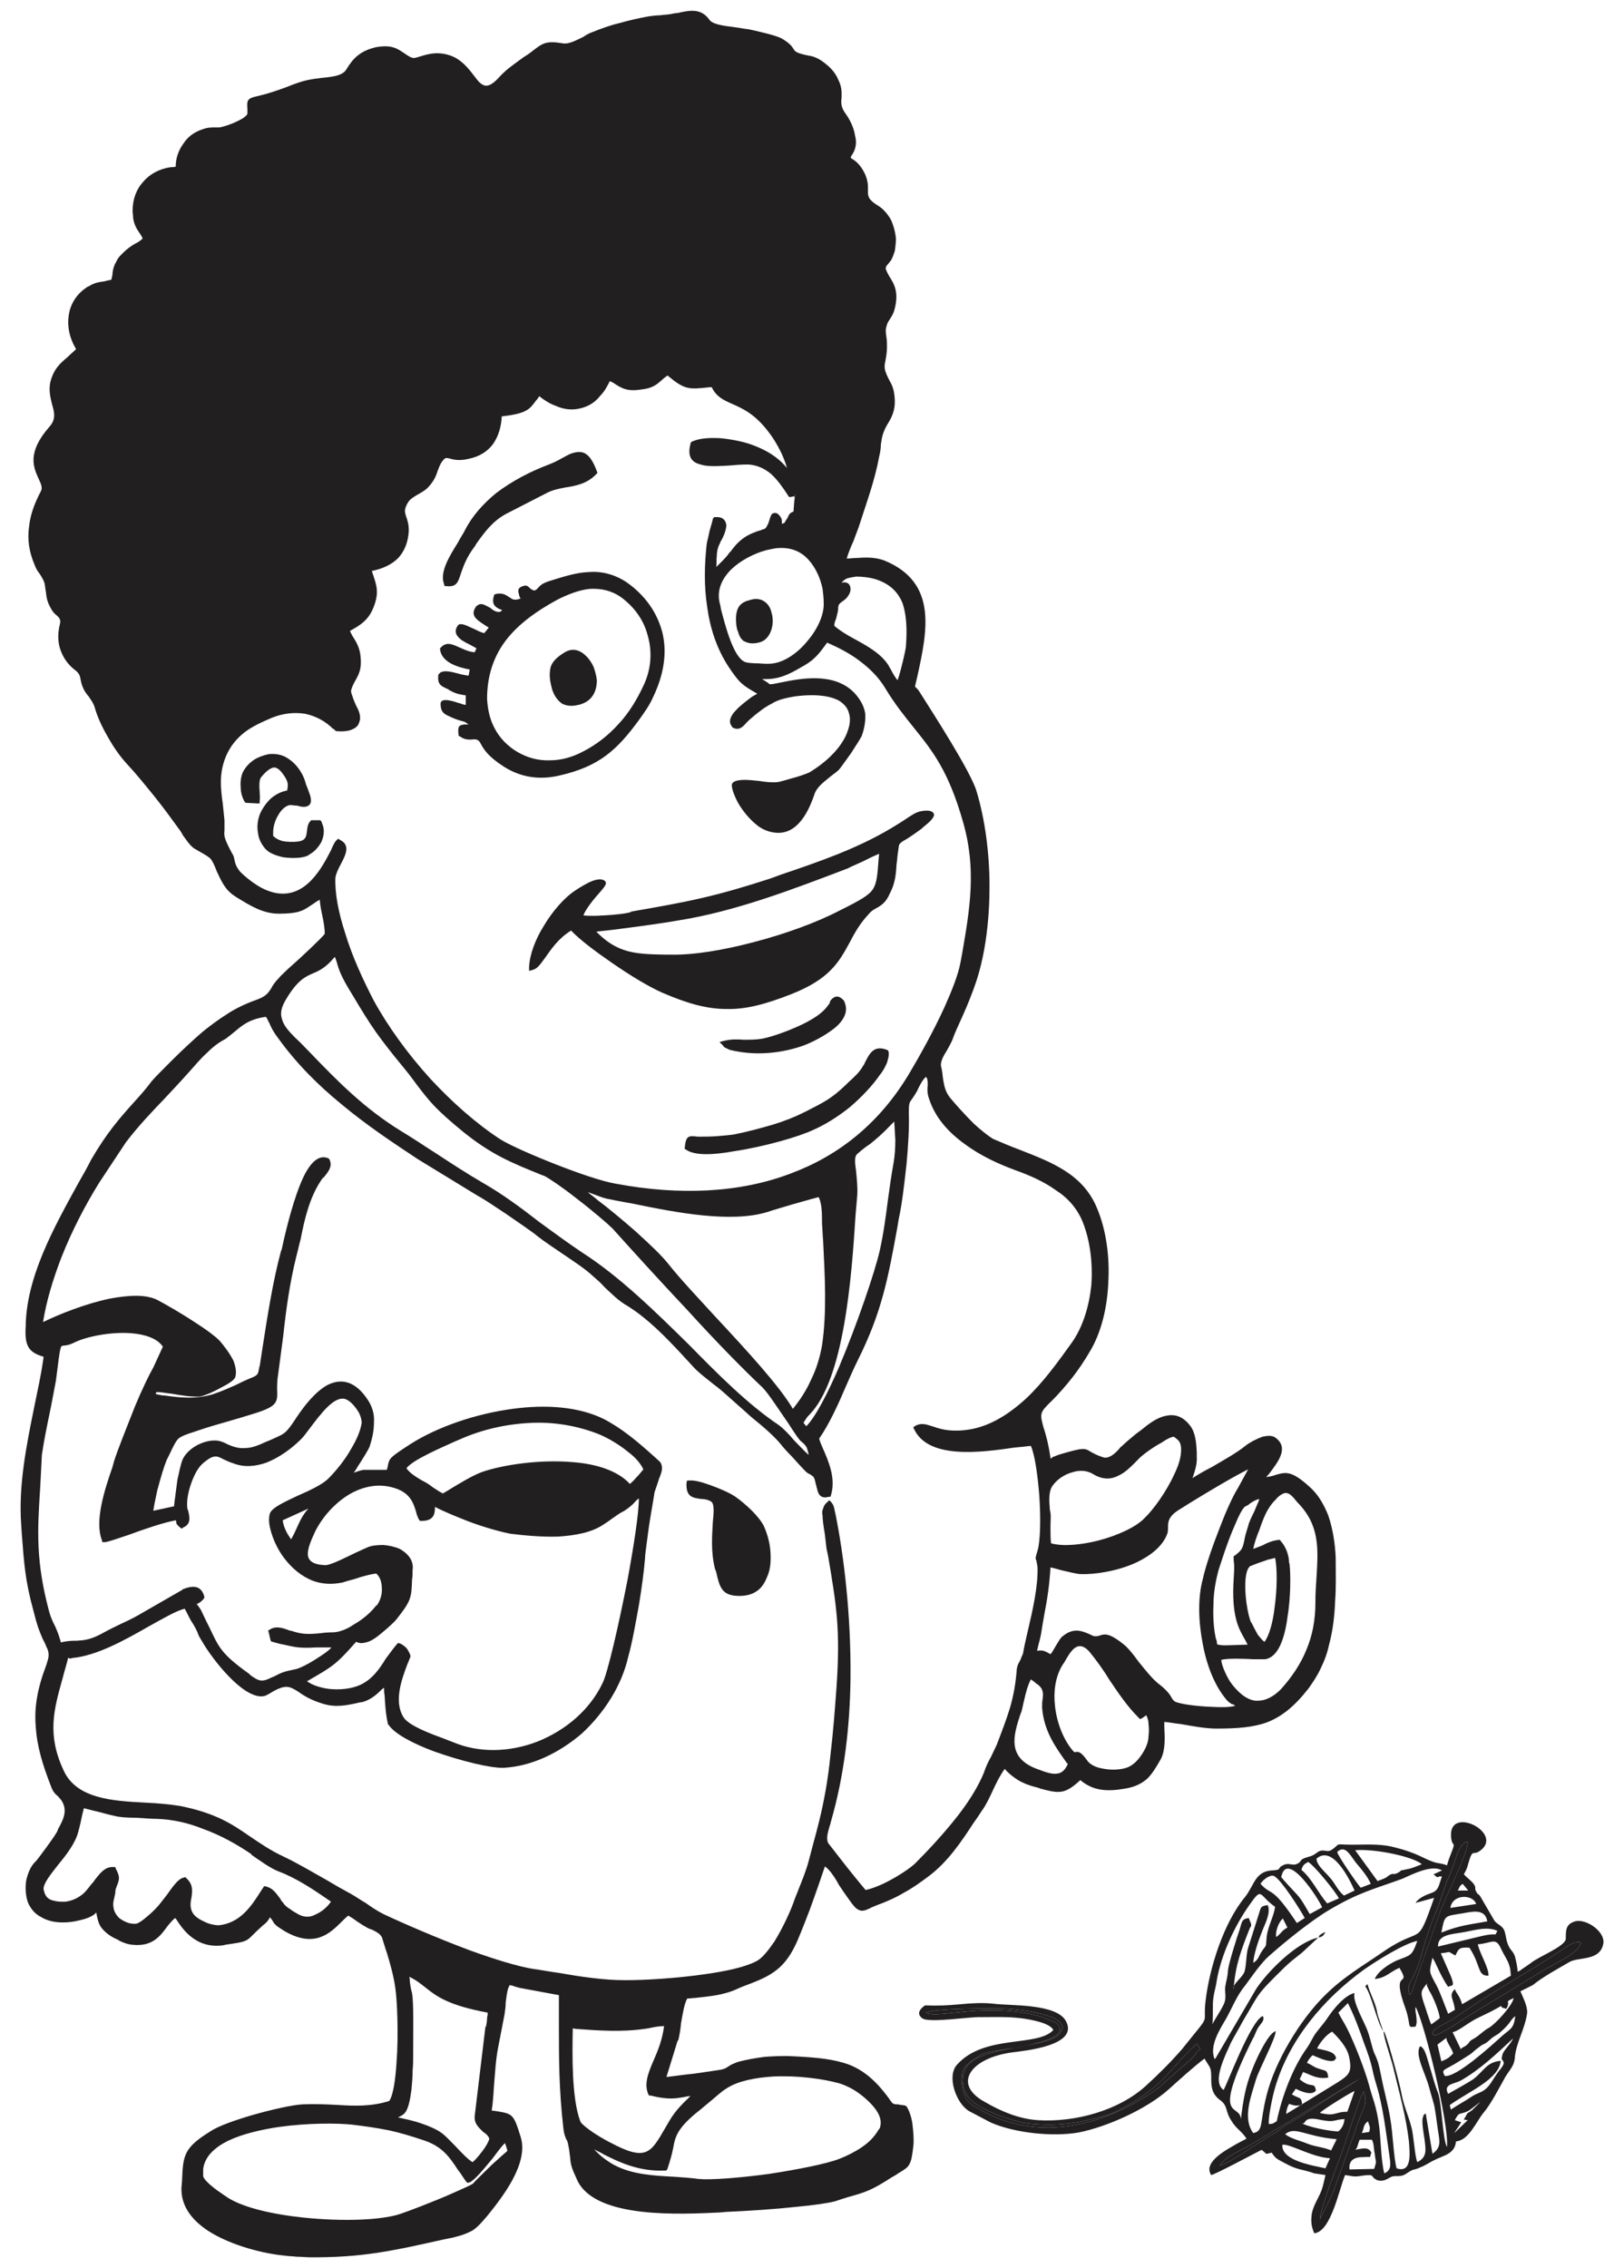 <?xml version="1.0" encoding="utf-8"?>
<!-- Generator: Adobe Illustrator 26.0.1, SVG Export Plug-In . SVG Version: 6.00 Build 0)  -->
<svg version="1.2" baseProfile="tiny" id="Layer_1" xmlns="http://www.w3.org/2000/svg" xmlns:xlink="http://www.w3.org/1999/xlink"
	 x="0px" y="0px" width="82.2px" height="114.8px" viewBox="0 0 82.2 114.8" overflow="visible" xml:space="preserve">
<g>
	<path fill-rule="evenodd" fill="#221F20" d="M8.101,69.857c0.142,0.057,1.757,0.283,1.899,0.255
		c0.34-0.057,1.191-0.595,1.389-0.822c-0.198-0.964-1.644-1.587-2.154-1.984c-0.085,0.142-0.142,0.425-0.227,0.652
		C8.894,68.27,8.356,69.064,8.101,69.857L8.101,69.857z"/>
	<polygon fill-rule="evenodd" fill="#221F20" points="2.29,67.646 2.573,67.873 2.857,67.703 2.743,67.533 	"/>
	<path fill-rule="evenodd" fill="#221F20" d="M80.016,98.317c-0.34-0.113-0.737,0.227-1.049,0.425
		c-1.474,0.992-3.288,1.984-4.734,2.976c-0.312,0.198-0.567,0.425-0.907,0.595c-0.198,0.113-1.02,0.454-0.765,0.68
		c0.142,0.142,1.701-0.935,1.899-1.049l3.827-2.324C78.91,99.281,79.987,98.771,80.016,98.317L80.016,98.317z"/>
	<path fill-rule="evenodd" fill="#221F20" d="M71.342,100.953c0.142-0.142,0.057,0,0.142-0.198l1.304-3.713
		c0.255-0.822,1.531-3.231,1.502-3.827c-0.482,0.028-0.595,0.992-0.935,1.729c-0.283,0.595-0.454,1.361-0.737,1.984
		c-0.227,0.51-0.539,1.502-0.68,2.041C71.54,100.415,71.143,100.301,71.342,100.953L71.342,100.953z"/>
	<path fill-rule="evenodd" fill="#221F20" d="M69.017,105.857c-0.198,0.283-0.935,2.665-1.134,3.175
		c-0.227,0.624-1.049,2.75-1.077,3.288c0.227-0.482,0.567-1.077,0.737-1.559l1.191-3.317
		C68.932,106.764,69.272,106.538,69.017,105.857L69.017,105.857z"/>
	<path fill-rule="evenodd" fill="#221F20" d="M61.732,109.599c0.539-0.113,2.154-1.304,2.693-1.587
		c0.34-0.198,0.567-0.425,0.907-0.595c0.907-0.51,2.013-1.332,2.636-1.672c0.17-0.085,0.85-0.539,0.85-0.539l-5.329,3.231
		C63.008,108.749,62.016,109.117,61.732,109.599L61.732,109.599z"/>
	<path fill-rule="evenodd" fill="#221F20" d="M46.879,101.861c0.567,0.34,3.005-0.567,5.811,0.198
		c0.113,0.057,0.68,0.255,0.765,0.312c1.134,1.02-3.005,1.332-3.6,1.531c-0.283,0.085-1.049,0.624-1.134,0.907
		c-0.142,0.425,0,1.389,0.425,1.672c3.033,2.069,6.718,1.219,9.496-0.822l1.672-1.474c0.312-0.283,0.142-0.312,0.454-0.482
		l-0.198-0.255c-0.737,0.624-1.304,1.446-2.041,2.098c-0.624,0.539-1.899,1.361-2.693,1.559c-1.304,0.369-2.381,0.51-3.742,0.369
		c-0.794-0.085-2.523-0.68-3.033-1.276c-0.369-0.425-0.454-1.106-0.142-1.587c0.68-1.077,4.054-0.935,4.706-1.672
		c0.85-0.992-2.239-1.247-2.665-1.276C50.365,101.634,47.247,101.634,46.879,101.861L46.879,101.861z"/>
	<path fill-rule="evenodd" fill="#221F20" d="M23.124,76.094c3.26,0.992,5.074,1.672,8.05-0.198c0.539-0.34,0.369-0.17-0.17-0.624
		c-0.822-0.652-3.685-0.624-4.734-0.425C24.91,75.073,23.436,75.527,23.124,76.094L23.124,76.094z"/>
	<path fill-rule="evenodd" fill="#221F20" d="M36.731,76.179c-0.397,0.51-0.085,3.005,0.369,3.883
		c0.34,0.624,1.191-0.312,1.361-1.049C38.743,77.596,37.666,76.916,36.731,76.179L36.731,76.179z"/>
	<path fill-rule="evenodd" fill="#221F20" d="M21.622,22.037c0.737,0.198,1.077,0.737,2.183,0.198
		c0.482-0.255,0.822-0.709,0.964-1.191c0-0.113,0.028-0.198,0.057-0.312l0.057-0.312l0.028-0.085
		c1.956-0.057,1.446-0.709,2.211-1.191c0.539,0.624,1.077,1.02,2.041,0.765c0.935-0.227,1.106-0.822,1.474-1.502
		c0.822,0.369,1.531,1.219,3.005-0.227c0.397,0.17,0.482,0.51,1.134,0.68c0.794,0.198,0.992-0.17,1.531-0.17
		c1.219,1.984,2.296,1.049,3.118,0.85c-0.17,0.652-0.652,0.595-1.134,0.907c0.227,0,1.247,1.191,1.332,1.361
		c0.907,1.332,0.454,1.446,0.935,1.814c-0.142,0.709,0.397,0.964,0.057,2.636c-0.057,0.227-0.227,0.624-0.142,0.794
		c0.595,0.198,0-0.737,0.879-0.595c0.085,0.51,0,0.454-0.142,0.879l0.17,0.085c0.369-0.51,0.227-0.68,0.737-0.68
		c0.283,0.85-0.454,0.907-0.283,1.219c0.567-0.68,1.474-3.997,1.701-5.046c0.085-0.255,0.227-0.425,0.255-0.68
		c-0.397-0.028-0.68,0.17-0.992-0.057c2.154-0.737,2.013-3.203,0.34-3.77c0,0,0.028-0.057,0.057-0.028l0.198-0.142
		c0.028,0,0.028,0,0.057-0.028c0,0,0.028-0.028,0.057-0.057l0.028-0.057l0.057-0.085c0.765,0.227,0.539-0.51,0.454-1.134
		c-0.142,0.142-0.283,0.085-0.397,0.028c0.482-0.482,0.85-0.765,0.85-1.587c0-0.907-0.34-1.077-0.794-1.644
		c0.369-0.709,0.737-0.935,0.51-1.928c-0.17-0.765-0.595-0.964-1.162-1.389c-0.113-2.296-0.822-1.077-0.85-2.948l0.283-0.198
		c-0.028-0.312-0.227-0.765-0.482-0.964c-0.255,0.142-0.227,0.312-0.624,0.34c0.113-0.709,0.624-0.879,0.283-1.899
		c-0.51-1.502-1.446-1.049-1.928-1.474c-0.198-0.17-0.312-0.397-0.567-0.567c-0.198-0.142-0.567-0.283-0.794-0.312
		c-0.312-0.057-0.794-0.028-1.049,0.142c-0.085-0.113-0.057-0.17-0.198-0.227c-0.113-0.057-0.34-0.085-0.482-0.113
		c-1.304-0.198-2.523,0.198-2.92,0.028c-0.085-0.397,0.312-0.369,0.454-0.624c-0.765-0.057-2.948,0.454-3.685,0.737
		c-0.283,0.113-0.567,0.227-0.822,0.368c-0.255,0.113-0.425,0.227-0.68,0.425c-0.227,0.17-0.454,0.312-0.68,0.482
		c-0.34,0.255-0.283,0.397-0.794,0.425c0-0.709,0.369-0.368,0.283-0.85c-0.425,0.057-2.069,1.361-2.324,1.729
		c0.142,0.17-0.028-0.057,0.142,0.085l0.198,0.227c-0.397,0.113-0.624,0.057-0.822,0.397c-0.198,0.283,0.085,0.113-0.227,0.227
		c-0.312-0.454,0.255-0.737-0.709-0.567c-0.057,0.34-0.028,0.283-0.255,0.482c-0.028-0.964-0.198-1.672-1.106-2.126
		c-1.191-0.624-1.729,0.198-2.381,0.425c0.057-0.283,0.142-0.255,0.227-0.482c-0.482-0.454-1.474-0.368-2.013-0.028
		c-0.737,0.51-0.737,0.85-0.964,1.616l-0.17-0.454c-0.709-0.085-1.616,0.198-2.268,0.454c-0.312,0.113-0.17,0.057-0.255,0.198
		c0.227,0.283,0.709,0.397,0.85,0.794c-0.312,0.142-0.057,0.142-0.454,0.113l-0.454-0.057c-0.51-0.142-1.389,0.255-1.956,0.397
		c-0.34,0.085-0.539,0.227-0.794,0.482c-0.369,0.369-0.425,0.142-0.964,0.17C10.028,7.24,9.433,8.119,9.263,9.083
		c-0.737,0.17-1.219,0.482-1.531,1.191c-0.425,0.907-0.057,1.361,0.283,2.098c-0.17,0.227-0.198,0.368-0.425,0.51
		c-0.907,0.652-0.85,0.68-1.106,1.814c-0.822,0.057-1.446,0.283-1.871,0.992c-0.624,0.935-0.142,1.446,0.085,2.268
		c-0.595,0.142-1.106,0.737-1.276,1.332c-0.283,1.02,0.198,1.361,0.624,2.041c-0.539,0.454-1.219,0.652-1.389,1.559
		c-0.255,1.332,0.51,1.446,0.794,2.098c-0.624,0.227-1.106,0.85-1.247,1.446c-0.17,0.935,0.198,1.361,0.765,1.984
		c0.028,0.595-0.142,0.794,0.142,1.474c0.255,0.595,0.482,0.539,0.765,0.879c-0.283,0.992-0.283,2.013,0.737,2.58
		c0.17,0.765,0.057,1.219,0.822,1.757c0.709,0.51,1.247,0.482,2.069,0.227c-0.369,0.624-1.134,0.567-1.786,0.567
		c0,1.162,2.58,3.742,3.373,4.819c0.227,0.283,0.482,0.51,0.624,0.765c0.34,0.51,0.51,0.765,1.106,0.879
		c0.028-0.51-0.227-1.105-0.283-1.616c-0.057-0.822,0-0.992,0.057-1.757c0.057-0.652,0.085-0.992,0.454-1.502
		c0.227-0.34,0.652-0.765,0.964-0.992c0.085-0.057,1.077-0.595,1.219-0.652c0.907-0.425,2.296-0.482,3.203-0.028
		c0.482,0.227,0.567,0.567,0.964,0.737l0,0c0.255,0,0.113-0.198,0.057-0.567c-0.057-0.34-0.142-0.539-0.198-0.85
		c-0.454,0.113-0.482,0.283-1.077,0.283c0.68-0.539,1.276-0.709,1.332-1.786c0.085-0.85-0.397-1.616-1.162-1.899
		c0.227-0.227,0.68-0.283,0.992-0.454c0.652-0.368,1.02-1.134,0.935-1.871c-0.057-0.539-0.312-0.652-0.397-1.077
		c1.049-0.198,1.899-0.624,2.013-1.786c0.17-1.644-1.219-1.729-1.417-2.324c0.879,0.34,1.417,0.68,2.353,0.028
		C21.707,23.624,21.65,23.057,21.622,22.037L21.622,22.037z"/>
	<path fill-rule="evenodd" fill="#221F20" d="M69.017,105.857c0.255,0.68-0.085,0.907-0.283,1.587l-1.191,3.317
		c-0.17,0.482-0.51,1.077-0.737,1.559c0.028-0.539,0.85-2.665,1.077-3.288C68.082,108.522,68.819,106.141,69.017,105.857
		L69.017,105.857z M69.442,108.295c0.113,0.227,0.085,0.454,0.142,0.709c0.057,0.539,0.113,0.283-0.028,0.765l-1.247,0.028
		c-0.085-0.652,0.567-0.624,0.709-0.624c0.482-0.057,0.255,0.113,0.397-0.227c-0.142-0.255-0.312-0.255-0.822-0.142
		c0.113-0.057,0.142-0.34,0.227-0.51H69.442z M64.907,108.55c0.34-0.085,1.474,0.624,2.409,0.68l-0.227,0.51
		C66.494,109.599,64.85,109.372,64.907,108.55L64.907,108.55z M67.657,108.267l-0.283,0.567c-0.368-0.17-0.765-0.17-1.191-0.34
		c-0.34-0.142-0.85-0.255-1.134-0.482C65.559,107.587,66.041,108.125,67.657,108.267L67.657,108.267z M68.932,107.955
		c0.113-0.227,0.057-0.425,0.312-0.595c0.057,0.255,0.142,0.255,0.057,0.539L68.932,107.955z M65.871,107.445
		c0.283,0.142,0-0.369,0.907-0.17c0.822,0.17,0.68,0,1.276-0.028c-0.028,0.255-0.113,0.454-0.312,0.624
		C67.316,107.87,66.183,107.643,65.871,107.445L65.871,107.445z M73.638,107.303c0.227-0.454,0.227-0.255,0.652-0.454
		c0.17-0.085,0.454-0.34,0.652-0.482l-0.425,0.425c-0.34,0.255-0.142,0-0.425,0.482l0.198,0.028l-0.68,0.652
		c0-0.028,0.312-0.454,0.34-0.539c0-0.028-0.028-0.028-0.057-0.028L73.638,107.303z M66.806,106.935
		c0.113-0.142,1.616-1.077,1.757-1.106l-0.368,1.049C67.515,106.878,67.628,107.133,66.806,106.935L66.806,106.935z M61.732,109.599
		c0.283-0.482,1.276-0.85,1.757-1.162l5.329-3.231c0,0-0.68,0.454-0.85,0.539c-0.624,0.34-1.729,1.162-2.636,1.672
		c-0.34,0.17-0.567,0.397-0.907,0.595C63.886,108.295,62.271,109.486,61.732,109.599L61.732,109.599z M46.879,101.861
		c0.369-0.227,3.487-0.227,4.082-0.198c0.425,0.028,3.515,0.283,2.665,1.276c-0.652,0.737-4.025,0.595-4.706,1.672
		c-0.312,0.482-0.227,1.162,0.142,1.587c0.51,0.595,2.239,1.191,3.033,1.276c1.361,0.142,2.438,0,3.742-0.369
		c0.794-0.198,2.069-1.02,2.693-1.559c0.737-0.652,1.304-1.474,2.041-2.098l0.198,0.255c-0.312,0.17-0.142,0.198-0.454,0.482
		l-1.672,1.474c-2.778,2.041-6.463,2.891-9.496,0.822c-0.425-0.283-0.567-1.247-0.425-1.672c0.085-0.283,0.85-0.822,1.134-0.907
		c0.595-0.198,4.734-0.51,3.6-1.531c-0.085-0.057-0.652-0.255-0.765-0.312C49.883,101.294,47.446,102.201,46.879,101.861
		L46.879,101.861z M65.956,104.865c0.454,0.17,0.709,0.368,1.276,0.283c-0.057-0.425-0.113-0.312-0.567-0.482
		c-0.17-0.057-0.425-0.255-0.51-0.255c0.057-0.17,0.198-0.312,0.283-0.397c0.057,0.028,0.34,0.142,0.482,0.198
		c0.68,0.227,0.652,0,0.709-0.057c-0.085-0.283-0.312-0.34-0.964-0.482c0.142-0.312,0.51-0.737,0.765-0.85
		c0.34,0.34,0.737,0.765,0.85,1.247c0.17,0.794,0.028,0.935-0.595,1.332l-2.58,1.587c0-0.283,0.142-0.51,0.142-0.51
		c0.085,0.028,0.255,0.085,0.34,0.085c0.454,0,0.312-0.113,0.312-0.113c-0.028-0.34-0.142-0.227-0.51-0.454l0.198-0.283
		c0.283,0.142,0.822,0.369,1.02,0.085c-0.085-0.482-0.227-0.057-0.822-0.567L65.956,104.865z M73.212,103.136
		c-0.028,0.17,0.283,0.539,0.34,0.794c-0.255,0.255-0.283,0.255-0.595,0.397l-0.198-0.85L73.212,103.136z M73.297,105.971
		c-0.255-0.51,0.283-0.482,0.652-0.68c0.992-0.567,1.814-1.361,2.636-2.126c-0.113,0.283-0.482,0.595-0.539,0.822
		c-0.085,0.369,0,0.198,0.028,0.312c0.028,0.085,0.142,0.113-0.227,0.539c-0.198,0.283-0.17,0.255-0.34,0.51
		c-0.369,0.595-0.652,0.51-1.02,0.765c-0.34,0.227-0.709,0.425-1.049,0.652l-0.057-0.227c0.992-0.709,2.494-1.304,2.58-2.239
		c-0.709,0.057-0.85,0.51-1.361,0.907C74.516,105.29,73.354,105.942,73.297,105.971L73.297,105.971z M73.127,105.064
		c-0.198-0.369-0.028-0.255,0.765-0.765c0.879-0.539,0.454-0.312,0.992-0.709c0.255-0.198,0.227-0.085,0.51-0.34
		c0.198-0.198,0.34-0.227,0.51-0.368c0.624-0.539,0.482-0.595,0.794-0.85c-0.085,0.652-0.227,0.624-0.652,0.992
		C75.48,103.533,73.723,105.149,73.127,105.064L73.127,105.064z M70.066,109.996c-0.17-0.68-0.17-1.672-0.255-2.353
		c-0.142-1.106-0.34-1.417-0.51-2.098c-0.227-0.822-0.737-2.126-1.106-2.863c-0.142-0.283-0.312-0.539-0.454-0.822l0.482-0.482
		c0.283,0.539,0.595,1.361,0.794,1.956c0.539,1.417,0.369,1.276,0.652,2.183c0.34,1.106,0.482,2.409,0.652,3.543
		C70.378,109.486,70.463,109.826,70.066,109.996L70.066,109.996z M64.227,107.501c-0.057-0.283,0.198-1.474,0.312-1.843
		c0.709-2.438,2.466-4.507,4.507-5.981c0.567-0.397,2.041-1.332,2.693-1.446c-0.283,0.794-0.34,0.709-1.049,0.992
		c-0.425,0.198-0.935,0.539-1.106,0.935c0.567-0.057,0.737-0.34,1.247-0.567c0.652,1.077-0.482-0.085,0.312,2.069
		c0.312,0.907,0.028,0.964,0.51,0.907c0.142-0.34-0.057-0.737,0-0.992c0.425,0.737,1.701,5.924,1.587,7.087
		c-0.227-0.425-0.255-2.183-0.454-2.75c-0.142-0.34-0.283-0.85-0.397-1.247c-0.17-0.539-0.255-1.02-0.51-1.106
		c-0.283,0.425,0.255,1.332,0.454,2.069c0.312,1.162,0.227,0.567,0.454,2.211c0.085,0.539,0.17,0.85-0.283,1.162l-0.34-2.041
		c-0.283,0.227-0.028-0.057-0.142,0.198c-0.085,0.198,0.057,0.935,0.085,1.134c0.057,0.51,0.142,0.879-0.368,1.134
		c-0.142-0.34-0.17-1.332-0.312-1.814c-0.142-0.539-0.368-1.02-0.482-1.616c-0.113-0.652-0.85-3.317-0.907-3.175
		c-0.057,0.113,0.425,1.531,0.482,1.814c0.312,1.304,0.652,2.494,0.794,3.742c0.028,0.482,0.198,1.644-0.624,1.361
		c-0.142-0.482-0.198-1.843-0.312-2.466c-0.113-0.737-0.34-1.502-0.482-2.268c-0.113-0.51-0.113-0.624-0.34-1.106
		c-0.113-0.283-0.198-0.737-0.312-1.049c-0.142-0.454-0.822-1.559-0.68-1.984c-0.51,0.113-1.077,0.822-1.361,1.247
		c-0.142,0.227-0.397,0.51-0.567,0.737c-0.198,0.255-0.283,0.51-0.482,0.794c-0.737,1.02-1.276,2.494-1.531,3.713
		C64.368,107.501,64.482,107.473,64.227,107.501L64.227,107.501z M69.102,100.528c0.312,0.397,0.567,1.729,0.907,2.268
		c-0.057-0.198-0.142-0.397-0.198-0.595c-0.113-0.255-0.085-0.369-0.17-0.624c-0.113-0.397-0.312-0.737-0.425-1.162L69.102,100.528z
		 M76.246,101.662c0.255-0.454-0.17-0.283,0.368-0.539c-0.057,0.369-0.907,1.304-1.247,1.502c-0.283,0.142-0.482,0.397-0.794,0.567
		c-0.227,0.113-0.17,0.17-0.34,0.312c-0.17,0.142-0.283,0.113-0.283,0.227l-0.425-0.879c0.368-0.085,0.794-0.51,1.361-0.765
		C76.642,101.265,75.565,101.549,76.246,101.662L76.246,101.662z M72.447,102.456c-0.085-0.142-0.312-0.907-0.397-1.134
		c-0.17-0.539-0.113-0.567,0.198-0.964c-0.085,0.113,0.028,0.227,0.113,0.425c0.17,0.255,0.51,1.077,0.51,1.361L72.447,102.456z
		 M80.016,98.317c-0.028,0.454-1.106,0.964-1.729,1.304l-3.827,2.324c-0.198,0.113-1.757,1.191-1.899,1.049
		c-0.255-0.227,0.567-0.567,0.765-0.68c0.34-0.17,0.595-0.397,0.907-0.595c1.446-0.992,3.26-1.984,4.734-2.976
		C79.279,98.544,79.675,98.204,80.016,98.317L80.016,98.317z M73.297,100.557c0.17-0.113,0.369,0.057,0.142-0.539l-0.51-1.162
		c0.595-0.057,0.255-0.142,0.737,0.113c0.17-0.34,0.17-0.425,0.709-0.397c0.595,0.907,0.397,1.446,0.964,1.417
		c0.028-0.397-0.425-1.077-0.539-1.587c0.737-0.057,0.907-0.397,1.191,0.255c0.255,0.539,0.454,0.652,0.482,1.332l-2.466,1.446
		c-0.142-0.482-0.283-0.51-0.368-0.765c-0.34,0.34-0.057,0.454,0,1.049l-0.34,0.198c-0.142-0.34-0.397-1.077-0.595-1.446
		c-0.397-0.737-0.368-0.624-0.198-1.389C72.674,99.309,72.844,99.876,73.297,100.557L73.297,100.557z M72.787,98.516
		c-0.028-0.595,0.68-0.624,1.191-0.709c0.567-0.085,1.276-0.34,1.814-0.085c-0.198,0.34,0.113,0.057-0.765,0.255L72.787,98.516z
		 M64.595,98.034c-0.057-0.283,0.142-0.794,0.34-0.935l0.227,0.454C64.822,97.75,64.879,97.835,64.595,98.034L64.595,98.034z
		 M72.957,97.807c0.17-0.879,0.142-0.822,1.02-0.964c0.51-0.085,1.191-0.283,1.304,0.397C74.346,97.41,73.893,97.439,72.957,97.807
		L72.957,97.807z M61.364,102.456c0.028-0.113,0.028-0.822,0.028-1.077c0.028-0.51,0.142-0.737,0.198-1.162
		c0.227-1.304,0.907-2.75,1.644-3.798c0.68-0.964,0.454-0.51,1.304,0.085c-0.057,0.482-0.369,0.992-0.425,1.531
		c-0.057,0.595,0.028,0.312-0.255,0.737c-0.17,0.255-0.142,0.397-0.425,0.567c0.028-0.425,0.255-1.106,0.425-1.531
		C64,97.41,64.34,96.843,64.17,96.418c-0.369,0.057-0.34,0.085-0.454,0.454l-0.539,1.701c-0.113,0.34-0.085,0.964-0.198,1.247
		c-0.142,0.312-0.624,0.624-0.539,0.85c0.085-1.219,0.397-2.013,0.822-3.09c0.057-0.085,0.085-0.113,0.057-0.227l-0.113-0.283
		c-0.369,0.057-0.34,0.198-0.454,0.567c-0.142,0.397-0.567,1.757-0.595,2.069c-0.028,0.425-0.085,0.482-0.142,0.85
		c-0.028,0.227,0.057,0.51-0.028,0.765C61.902,101.605,61.477,102.201,61.364,102.456L61.364,102.456z M73.411,96.56
		c0.113-0.737,1.162-0.68,1.304-0.198L73.411,96.56z M73.779,95.681c0.142-0.198,0.028-0.17,0.255-0.34l0.283,0.34H73.779z
		 M63.801,95.341c0.113-0.198,0.482-0.482,0.68-0.397c0.368,0.17,1.361,1.757,1.559,2.126l-0.397,0.255
		C64.34,95.369,64.397,95.993,63.801,95.341L63.801,95.341z M66.92,96.531l-0.624,0.34c-0.227-0.368-0.369-0.68-0.652-0.992
		c-0.255-0.283-0.595-0.624-0.794-0.879C65.134,93.583,66.749,96.106,66.92,96.531L66.92,96.531z M61.477,104.213
		c-0.283-0.68,0.283-1.531,0.595-2.069c0.312-0.567,0.539-1.162,0.964-1.672c0.312-0.425,0.822-1.162,1.191-1.474
		c0.794-0.709,2.126-1.786,3.033-2.324c1.531-0.907,2.239-1.049,3.713-1.587c0.51-0.227,1.502-0.737,2.013-0.425l-0.425,0.198
		c0.312,0.283,0.142,0.057,0.425,0.113c-0.17,0.425-0.142,0.68-0.51,0.822c-0.255,0.085-0.68,0.255-0.822,0.51l0.935-0.255
		c-0.907,2.608-0.567,1.361-2.523,2.693c-1.106,0.765-2.069,1.304-3.033,2.268c-1.247,1.247-2.494,3.317-2.92,5.017
		c-0.369,1.446-0.142,1.814-0.68,1.928c-0.567-0.765-0.085-1.928,0.142-2.721c0.17-0.539,1.02-2.126,0.992-2.438
		c-0.397,0.113-1.02,1.502-1.191,1.956c-0.34,0.85-0.454,1.559-0.567,2.494c-0.057-0.85-1.531,0.227,0.595-4.054
		c0.142-0.227,0.142-0.369,0.312-0.624c0.142-0.198,0.312-0.34,0.198-0.539c-0.624,0.255-1.843,3.572-1.984,3.742
		c-0.624-0.425,0.142-1.843,0.369-2.381c0.113-0.227,0.482-0.85,0.595-1.077c0.907-1.502,0.595-1.247,2.126-2.75
		c0.255-0.255,0.595-0.51,0.879-0.737l0.822-0.765c-1.077,0.227-2.551,1.701-3.146,2.608l-2.041,3.487l-0.028,0.028L61.477,104.213
		L61.477,104.213z M67.09,97.779c-0.085,0.028-0.142,0.057-0.227,0.113c-0.198,0.17-0.057,0-0.113,0.17
		C66.948,98.005,66.976,97.977,67.09,97.779L67.09,97.779z M65.871,94.632c0.085-0.255,0.142-0.283,0.34-0.397
		c0.283,0.142,1.389,1.502,1.559,1.843l-0.595,0.255C66.693,95.766,66.409,95.086,65.871,94.632L65.871,94.632z M68.025,95.936
		c-0.34-0.283-0.425-0.595-0.709-0.907c-0.227-0.283-0.68-0.624-0.68-0.964c0.822-0.709,1.672,1.049,1.928,1.616L68.025,95.936z
		 M68.649,94.292c0.283,0.34,0.539,0.624,0.737,1.049l-0.51,0.198c-0.057-0.028-1.191-1.644-1.191-1.814
		C68.11,93.328,68.365,93.952,68.649,94.292L68.649,94.292z M68.592,93.64c0.964-0.085,2.92,0.312,3.373,0.709
		c-0.142,0.057-0.482,0.198-0.624,0.227c-0.765,0.17-0.198,0-0.624,0.227c-0.198,0.085-0.17,0-0.312,0.057l-0.057,0.028
		c-0.198,0.113-0.057,0.113-0.624,0.312L68.592,93.64z M71.342,100.953c-0.198-0.652,0.198-0.539,0.595-1.984
		c0.142-0.539,0.454-1.531,0.68-2.041c0.283-0.624,0.454-1.389,0.737-1.984c0.34-0.737,0.454-1.701,0.935-1.729
		c0.028,0.595-1.247,3.005-1.502,3.827l-1.304,3.713C71.398,100.953,71.483,100.812,71.342,100.953L71.342,100.953z M73.241,94.405
		c-0.283-0.113-0.425-0.085-0.68-0.17c-0.51-0.17-0.822-0.454-1.956-0.737c-0.85-0.227-1.616-0.113-2.466-0.142
		c-0.539-0.028-0.34-0.028-0.68,0.227c-0.255,0.198-0.34,0.028-0.624,0.085c-0.198,0.057-0.255,0.227-0.624,0.312
		c-0.51,0.142-0.283,0.227-0.539,0.34c-0.255,0.142-0.425-0.085-0.737,0.085c-0.312,0.142-0.028,0.227-0.51,0.255
		c-0.907,0.028-0.935,0.765-1.417,1.361c-1.077,1.304-1.786,3.572-1.984,5.216c-0.17,1.389,0.369,0.51-1.191,2.466
		c-0.539,0.624-1.191,1.276-1.814,1.843c-1.389,1.276-3.6,1.871-5.471,1.757c-0.964-0.057-1.899-0.454-2.721-0.935
		c-1.644-0.907-0.68-2.211,1.389-2.494c0.652-0.085,3.373-0.34,2.75-1.559c-0.454-0.935-2.863-0.794-3.685-0.907
		c-0.539-0.057-1.106-0.028-1.672,0.028c-0.624,0.057-1.134,0.085-1.786,0.057c-0.255,0.17-0.454,0.425-0.142,0.652
		c0.312,0.255,2.466-0.085,2.948-0.057c0.737,0,1.361-0.028,2.069,0.057c0.425,0.057,1.446,0.227,1.616,0.595
		c-0.794,0.879-3.487,0.198-4.876,1.757c-0.539,0.595-0.028,1.984,0.624,2.353l1.077,0.567c1.219,0.539,3.146,0.737,4.45,0.51
		c1.446-0.283,3.458-1.191,4.564-2.183c0.567-0.51,1.219-1.106,1.814-1.559c0.312,0.539,0.34,0.397,0.34,1.049
		c0,0.482,0.085,0.794,0.482,1.077c0.369,0.283,0.227,0.567,0.539,1.02c0.227,0.397,0.539,0.539,0.765,0.907l-0.482,0.255
		c-0.425,0.255-1.757,0.907-1.304,1.587c0.255-0.057,2.154-1.077,2.551-1.276c0.34,0.255,0.113,0.227,0.51,0.142
		c0.198,0.312,0.312,0.34,0.624,0.51c0.709,0.397,0.907,0.312,1.531,0.539l0.567,0.085c-0.057,0.227-0.113,0.539-0.198,0.765
		c-0.142,0.397-0.482,0.85-0.51,1.332c-0.028,0.283,0,0.539,0.142,0.85c0.85-0.085,1.247-2.211,1.559-2.948
		c0.425,0.057,0.397,0.113,0.907,0.028c0.652-0.085,0.34,0.057,0.709,0.227c0.34,0.113,0.539-0.085,0.737-0.17
		c0.227-0.085,0.454,0.057,0.765-0.17c0.425-0.283,0.283-0.113,0.709-0.312c0.227-0.085,0.425-0.227,0.652-0.34
		c0.482-0.255,1.077-0.312,1.134-0.964c0.652-0.057,1.02-0.992,1.389-1.446c0.369-0.425,0.822-1.304,1.106-1.814
		c0.227-0.369,0.454-0.567,0.482-0.964c0.057-0.765,0.51-1.446,0.624-2.268c0.028-0.34-0.198-0.765-0.34-1.106l0.624-0.312
		c0.567-0.454,1.219-0.794,1.843-1.162c0.454-0.283,1.559-0.028,1.729-0.935c0.113-0.595-0.85-1.276-1.417-1.134
		c-0.482,0.142-0.482,0.425-0.482,0.907c-0.085,0.397-1.389,0.879-1.786,1.219l-0.454,0.312c-0.17,0.113,0.057,0-0.198,0.113
		c0-0.198-0.085-0.595-0.142-0.794c-0.113-0.283-0.227-0.283-0.34-0.567c-0.113-0.255-0.113-0.539-0.198-0.737
		c-0.113-0.255-0.397-0.312-0.51-0.51l-0.709-1.219c-0.142-0.17-0.113-0.057-0.198-0.227c-0.113-0.198,0.028-0.142-0.113-0.368
		c-0.113-0.17-0.369-0.34-0.51-0.51c0.198-0.34,0.17-0.397,0.283-0.737c0.17-0.539,0.198-0.198,0.539-0.454
		c1.219-0.879-1.531-2.296-1.474-0.765c0.028,0.624,0.255,0.255,0.057,0.765C73.411,93.895,73.297,94.179,73.241,94.405
		L73.241,94.405z"/>
	<path fill-rule="evenodd" fill="#221F20" d="M31.175,47.039c-0.454,0.057-0.794,0.085-0.992,0.113
		c1.077,1.106,2.013,1.134,3.458,1.162h0.312l0,0c1.134,0.028,2.665-0.227,4.167-0.624c1.644-0.425,3.26-1.02,4.394-1.616l0,0
		l0.057-0.028l0,0c0.964-0.482,1.417-0.737,1.616-1.049c0.198-0.312,0.227-0.737,0.283-1.502l0.028-0.283
		c-0.283,0.113-0.567,0.255-0.85,0.397c-0.198,0.085-0.369,0.17-0.567,0.255l0,0l-0.17,0.085c-2.75,1.049-5.698,2.183-8.589,2.636
		C33.187,46.783,32.025,46.925,31.175,47.039L31.175,47.039z M21.253,112.576c-0.595,0.17-1.191,0.312-1.531,0.368
		c-1.247,0.198-3.118,0.255-4.847,0.085c-1.446-0.17-2.778-0.482-3.572-0.992c-0.198-0.113-0.369-0.283-0.539-0.425
		c-0.142-0.113-0.255-0.227-0.397-0.34l0,0l0,0c0.085,0.142,0.17,0.227,0.283,0.34c1.446,1.191,3.203,1.672,5.074,1.757
		c1.843,0.085,3.77-0.227,5.528-0.624l0,0l0.34-0.085l0,0c0.907-0.198,1.871-0.425,2.409-1.162h-0.028
		c-0.255,0.142-0.482,0.283-0.765,0.397C22.784,112.065,21.99,112.349,21.253,112.576L21.253,112.576z M17.086,36.125
		c0.085,0.085,0.17,0.198,0.312,0.255l-0.028-0.085c-0.028-0.085-0.057-0.198-0.085-0.312l0,0c0-0.142-0.057-0.283-0.085-0.425l0,0
		c-0.028-0.085-0.028-0.17-0.057-0.227c-0.085,0.028-0.142,0.057-0.198,0.085c-0.198,0.057-0.34,0.142-0.709,0.142
		c0.085,0.028,0.198,0.085,0.283,0.113C16.775,35.813,16.916,35.955,17.086,36.125L17.086,36.125z M14.875,35.36L14.875,35.36
		c0.34-0.028,0.68,0.028,1.02,0.085l0.198-0.142c0.142-0.113,0.255-0.198,0.369-0.283l0,0c0.482-0.34,0.85-0.595,0.907-1.389
		c0.028-0.397-0.057-0.765-0.255-1.077c-0.17-0.312-0.454-0.567-0.794-0.68l-0.227-0.085l0.17-0.17
		c0.142-0.17,0.397-0.227,0.624-0.312c0.142-0.028,0.283-0.085,0.369-0.142c0.312-0.17,0.539-0.425,0.68-0.737
		c0.17-0.312,0.227-0.652,0.198-0.992c-0.028-0.283-0.113-0.454-0.198-0.595s-0.142-0.283-0.198-0.482l-0.028-0.142l0.142-0.028
		c0.51-0.085,0.964-0.255,1.304-0.51c0.312-0.255,0.539-0.624,0.567-1.134c0.113-1.02-0.397-1.389-0.822-1.701
		c-0.255-0.17-0.482-0.34-0.567-0.595l-0.085-0.312l0.283,0.142l0.255,0.085l0,0c0.68,0.283,1.191,0.51,1.956-0.028
		c0.794-0.567,0.765-1.106,0.737-2.041l0,0l-0.028-0.057v-0.198l0.198,0.057c0.198,0.057,0.397,0.142,0.539,0.227
		c0.425,0.17,0.794,0.34,1.559-0.028c0.227-0.113,0.397-0.255,0.539-0.454c0.17-0.17,0.255-0.397,0.312-0.624
		c0.028-0.085,0.028-0.142,0.057-0.198l0,0v-0.085v-0.028l0.085-0.34l0,0l0,0l0,0c0.028-0.028,0.028-0.057,0.057-0.085l0.028-0.085
		h0.085c1.219-0.028,1.417-0.312,1.616-0.624c0.113-0.17,0.227-0.369,0.51-0.539l0.085-0.057l0.085,0.085
		c0.283,0.283,0.539,0.539,0.85,0.652c0.283,0.142,0.624,0.17,1.077,0.057c0.709-0.17,0.935-0.624,1.219-1.106
		c0.057-0.113,0.113-0.227,0.17-0.34l0.057-0.113l0.113,0.057c0.17,0.057,0.312,0.142,0.454,0.227
		c0.595,0.34,1.247,0.68,2.381-0.425l0.057-0.057l0.113,0.028c0.17,0.085,0.283,0.17,0.397,0.283
		c0.17,0.142,0.369,0.283,0.709,0.369c0.454,0.142,0.709,0.057,0.935-0.028l0,0c0.17-0.057,0.34-0.142,0.567-0.142h0.085
		l0.057,0.085c0.907,1.531,1.786,1.219,2.466,0.935c0.17-0.057,0.312-0.113,0.482-0.142l0.227-0.057l-0.057,0.227
		c-0.142,0.51-0.425,0.652-0.794,0.794c-0.057,0.028-0.113,0.057-0.17,0.085c0.085,0.085,0.17,0.17,0.283,0.283
		c0.369,0.368,0.794,0.879,0.879,0.992c0.482,0.737,0.595,1.134,0.652,1.361c0.028,0.198,0.057,0.283,0.255,0.425l0.057,0.057v0.085
		c-0.057,0.255-0.028,0.425,0.028,0.68c0.113,0.397,0.227,0.907,0,1.956c0,0.057-0.028,0.142-0.057,0.255l0,0
		c-0.057,0.142-0.113,0.283-0.113,0.397c0.028-0.028,0.142-0.028,0.142-0.028c0-0.028,0-0.057,0.028-0.113
		c0.028-0.255,0.142-0.567,0.595-0.482l0.057,0.17c0.057,0.227,0.028,0.454,0.142,0.425c0.113-0.198,0.198-0.34,0.595-0.312
		l0.057,0.198l0.057-0.057c0.057-0.17,0.142-0.34,0.198-0.539c0.397-1.219,0.794-2.693,0.935-3.317
		c0.028-0.113,0.085-0.227,0.113-0.312c0.028-0.057,0.057-0.142,0.085-0.198c-0.057,0-0.085,0.028-0.142,0.028
		c-0.255,0.028-0.482,0.085-0.737-0.113l-0.227-0.17l0.255-0.085c0.567-0.198,0.964-0.51,1.191-0.879
		c0.198-0.283,0.312-0.652,0.312-0.964c0-0.34-0.085-0.68-0.283-0.964c-0.17-0.283-0.454-0.51-0.822-0.652l0,0l0,0L43.08,18.55
		l-0.255-0.085l0.198-0.17l0,0c0.028-0.028,0.028-0.028,0.057-0.028l0,0c0.028-0.028,0.057-0.057,0.085-0.057l0.142-0.085
		l0.028-0.028l0.057-0.057l0,0v-0.028l0.085-0.085l0.057-0.113l0.113,0.057c0.198,0.057,0.312,0.028,0.312-0.057
		c0.057-0.142,0-0.397-0.028-0.652v-0.057c-0.028,0-0.085,0-0.113,0c-0.085,0-0.142-0.028-0.227-0.057l-0.198-0.085l0.17-0.17
		l0.113-0.113l0,0c0.369-0.397,0.68-0.68,0.68-1.361s-0.198-0.907-0.51-1.247l0,0c-0.057-0.085-0.142-0.198-0.255-0.312
		l-0.057-0.085l0.057-0.085c0.085-0.142,0.17-0.283,0.227-0.397c0.255-0.425,0.425-0.709,0.255-1.417
		c-0.142-0.624-0.454-0.85-0.907-1.162L42.967,10.5l-0.057-0.057v-0.057c-0.057-1.162-0.255-1.389-0.454-1.587
		c-0.198-0.227-0.397-0.454-0.425-1.389V7.325l0.085-0.057l0.198-0.113c-0.028-0.142-0.085-0.283-0.142-0.425
		c-0.057-0.113-0.113-0.227-0.198-0.283c-0.028,0.028-0.057,0.057-0.085,0.057l0,0c-0.113,0.113-0.198,0.198-0.51,0.227h-0.17
		l0.028-0.17c0.028-0.255,0.142-0.454,0.227-0.624c0.142-0.283,0.283-0.567,0.057-1.191c-0.312-0.964-0.822-1.077-1.247-1.162
		c-0.227-0.057-0.454-0.085-0.624-0.255c-0.085-0.057-0.17-0.142-0.255-0.255c-0.085-0.085-0.17-0.198-0.312-0.312
		c-0.085-0.057-0.198-0.113-0.34-0.17c-0.142-0.057-0.283-0.085-0.397-0.113c-0.17-0.028-0.369-0.028-0.567,0
		c-0.142,0.028-0.283,0.057-0.369,0.113l-0.113,0.085l-0.085-0.113c-0.057-0.057-0.057-0.085-0.085-0.113
		c0-0.028,0-0.057-0.057-0.057c-0.085-0.028-0.255-0.057-0.369-0.085l0,0h-0.057l0,0c-0.737-0.142-1.417-0.057-1.984,0
		c-0.425,0.057-0.794,0.085-0.992,0l-0.085-0.028l-0.028-0.085c-0.028-0.283,0.057-0.397,0.198-0.51
		c-0.34,0.028-0.765,0.113-1.191,0.198c-0.794,0.17-1.616,0.368-2.013,0.539l0,0c-0.142,0.057-0.283,0.113-0.425,0.17l0,0
		c-0.142,0.057-0.255,0.113-0.369,0.17c-0.255,0.113-0.425,0.227-0.652,0.397l-0.028,0.028l0,0c-0.113,0.085-0.227,0.17-0.34,0.255
		l0,0c-0.113,0.057-0.198,0.142-0.312,0.227l0,0c-0.113,0.085-0.17,0.142-0.227,0.198c-0.17,0.17-0.255,0.255-0.68,0.255h-0.142
		V3.98c0-0.312,0.057-0.482,0.142-0.567c-0.198,0.113-0.482,0.312-0.765,0.51c-0.425,0.312-0.85,0.68-1.049,0.907l0,0h0.028
		l0.198,0.255l0.17,0.17l-0.227,0.057c-0.113,0.028-0.227,0.057-0.312,0.085l0,0c-1.134,0.227,0.057,0.255-0.85,0.595l-0.085-0.113
		c-0.142-0.198-0.113-0.368-0.113-0.51c0-0.028,0-0.057,0-0.085l0,0c0,0-0.057,0-0.34,0.057v0.028c0,0.113-0.028,0.17-0.057,0.227
		c-0.028,0.085-0.085,0.113-0.198,0.198L23.89,5.823l-0.227,0.198V5.709c-0.028-0.454-0.057-0.879-0.198-1.191
		c-0.17-0.34-0.397-0.595-0.822-0.822c-0.794-0.397-1.304-0.113-1.729,0.17c-0.17,0.113-0.34,0.227-0.539,0.283L20.12,4.235
		l0.057-0.255c0.057-0.198,0.085-0.255,0.142-0.34c0.028-0.028,0.028-0.057,0.057-0.085c-0.198-0.142-0.482-0.198-0.737-0.198
		c-0.369,0-0.765,0.085-1.02,0.283c-0.567,0.397-0.652,0.68-0.822,1.219c-0.028,0.085-0.028,0.17-0.085,0.312l-0.113,0.425
		l-0.17-0.425l-0.142-0.368c-0.255-0.028-0.567,0-0.85,0.057c-0.454,0.085-0.879,0.255-1.247,0.397l0,0l-0.085,0.028h-0.028
		c0.057,0.085,0.17,0.142,0.255,0.198c0.227,0.142,0.454,0.312,0.539,0.595l0.057,0.113l-0.142,0.057
		c-0.085,0.057-0.113,0.085-0.142,0.085l0,0c-0.028,0.028-0.028,0.028-0.085,0.057l0,0c-0.028,0-0.057,0-0.142,0l0,0h-0.142l0,0l0,0
		L14.79,6.333l0,0l-0.028-0.028c-0.312-0.085-0.85,0.085-1.304,0.227c-0.198,0.085-0.397,0.142-0.539,0.17l0,0
		c-0.17,0.057-0.312,0.085-0.397,0.17l0,0c-0.113,0.057-0.227,0.17-0.34,0.283c-0.312,0.283-0.454,0.283-0.709,0.227
		c-0.085,0-0.198-0.028-0.369-0.028c-0.454,0.028-0.794,0.198-1.077,0.482C9.688,8.147,9.49,8.629,9.405,9.111L9.376,9.224
		L9.291,9.253c-0.369,0.057-0.652,0.17-0.879,0.34c-0.227,0.17-0.397,0.425-0.567,0.737c-0.312,0.709-0.113,1.134,0.17,1.701
		c0.028,0.085,0.085,0.17,0.113,0.283l0.057,0.057l-0.057,0.085c-0.028,0.057-0.085,0.113-0.113,0.17
		c-0.085,0.142-0.142,0.255-0.34,0.397l0,0c-0.794,0.539-0.794,0.595-0.992,1.502l0,0l-0.057,0.198l-0.028,0.113l-0.113,0.028
		c-0.397,0-0.737,0.085-1.02,0.227c-0.283,0.142-0.539,0.34-0.737,0.68c-0.425,0.652-0.255,1.106-0.057,1.616
		c0.057,0.17,0.113,0.34,0.17,0.51l0.057,0.17l-0.17,0.028c-0.255,0.057-0.482,0.227-0.709,0.454
		c-0.198,0.227-0.369,0.51-0.454,0.765c-0.198,0.765,0.057,1.134,0.369,1.559c0.085,0.113,0.142,0.255,0.227,0.368l0.085,0.113
		l-0.113,0.085c-0.142,0.113-0.283,0.227-0.425,0.312C3.31,22.009,2.913,22.292,2.8,22.887c-0.17,0.879,0.113,1.191,0.397,1.502
		c0.142,0.142,0.283,0.312,0.397,0.539l0.057,0.17l-0.142,0.028c-0.283,0.113-0.539,0.283-0.737,0.51
		c-0.198,0.255-0.34,0.539-0.397,0.822c-0.085,0.454-0.057,0.765,0.057,1.02c0.142,0.283,0.369,0.539,0.652,0.822l0.028,0.028v0.057
		c0,0.198,0,0.368,0,0.51c-0.028,0.283-0.057,0.51,0.142,0.935l0,0c0.142,0.34,0.283,0.454,0.425,0.567l0,0
		c0.113,0.057,0.198,0.142,0.312,0.283l0.057,0.057l-0.028,0.085c-0.113,0.482-0.198,0.964-0.113,1.361
		c0.085,0.425,0.312,0.765,0.765,1.02l0.057,0.028l0.028,0.057c0.028,0.198,0.057,0.368,0.085,0.51l0,0
		c0.085,0.454,0.142,0.794,0.68,1.162c0.312,0.255,0.624,0.369,0.907,0.369c0.312,0.028,0.652-0.028,1.02-0.142l0.369-0.113
		l-0.198,0.34C7.25,36.068,6.542,36.068,5.89,36.04c0.142,0.85,1.417,2.324,2.381,3.458c0.397,0.454,0.737,0.85,0.964,1.134
		c0.085,0.142,0.198,0.255,0.283,0.368l0,0c0.142,0.113,0.255,0.255,0.34,0.397c0.17,0.255,0.283,0.425,0.425,0.567
		c0.085,0.085,0.227,0.17,0.397,0.227c-0.028-0.255-0.085-0.482-0.142-0.737c-0.057-0.227-0.113-0.482-0.142-0.709
		c-0.057-0.652-0.028-0.907,0.028-1.361c0-0.113,0-0.227,0.028-0.397c0.028-0.34,0.057-0.595,0.113-0.85
		c0.057-0.227,0.17-0.454,0.369-0.737c0.113-0.198,0.312-0.397,0.482-0.595c0.17-0.17,0.34-0.34,0.51-0.454
		c0.028-0.028,0.255-0.142,0.482-0.255c0.312-0.17,0.68-0.34,0.765-0.397C13.657,35.473,14.252,35.36,14.875,35.36L14.875,35.36z
		 M43.392,18.012L43.392,18.012 M17.823,35.19c0.057,0.198,0.17,0.454,0.227,0.567l0,0c0.142,0.255,0.198,0.482,0.17,0.68
		c-0.028,0.085-0.057,0.198-0.113,0.283c-0.057,0.057-0.142,0.142-0.227,0.17c-0.198,0.113-0.51,0.142-0.85,0.113h-0.028
		l-0.028-0.028l-0.085-0.085l0,0H16.86c-0.397-0.397-0.879-0.652-1.417-0.765c-0.539-0.085-1.106-0.028-1.672,0.198
		c-0.539,0.227-1.02,0.454-1.389,0.737c-0.397,0.312-0.709,0.68-0.935,1.191c-0.369,0.879-0.283,1.616-0.17,2.438
		c0.028,0.255,0.057,0.539,0.085,0.822c0,0.227,0,0.368,0,0.51c-0.028,0.283-0.028,0.397,0.397,1.191
		c0.085,0.113,0.085,0.227,0.113,0.312c0.028,0.142,0.057,0.312,0.283,0.595c0.227,0.227,0.539,0.482,0.85,0.68
		c0.312,0.198,0.652,0.34,0.964,0.397c1.531,0.283,2.353-1.332,2.778-2.154l0,0c0.113-0.255,0.198-0.454,0.312-0.539l0.057-0.057
		l0.085,0.057c0.539,0.255,0.312,0.737,0.057,1.219l0,0c-0.142,0.255-0.255,0.51-0.283,0.709c-0.028,0.822,0.17,1.786,0.482,2.75
		l0,0c0.369,1.247,0.964,2.494,1.446,3.43l0,0c0.709,1.304,1.729,2.721,2.891,3.997c1.106,1.191,2.324,2.268,3.543,3.061
		c0.51,0.312,1.672,0.822,2.835,1.276c1.162,0.454,2.324,0.85,3.005,0.964c3.175,0.595,6.265,0.482,8.901-0.539
		c2.409-0.907,4.479-2.551,5.981-5.102c0.454-0.765,1.191-2.069,1.757-3.317c0.369-0.822,0.68-1.616,0.794-2.211l0,0l0.085-0.454
		c0.397-2.296,0.737-4.28,0.057-6.661c-0.737-2.608-1.559-3.628-2.494-4.791c-0.454-0.567-0.964-1.191-1.474-2.041
		c-0.312-0.51-0.737-0.935-1.219-1.304c-0.51-0.397-1.106-0.709-1.701-0.964c-0.227,0.312-0.369,0.51-0.567,0.709
		s-0.425,0.368-0.85,0.595c-0.907,0.539-1.389,0.539-1.757,0.539l0,0c-0.028,0-0.085,0-0.142,0h0.028
		c0.113,0.085,0.255,0.142,0.369,0.255c0.085,0.028,0.283-0.028,0.595-0.085c0.964-0.198,2.693-0.539,3.713,0.539l0,0
		c0.312,0.34,0.482,0.68,0.539,1.02l0,0c0.028,0.368-0.028,0.737-0.17,1.134l0,0c-0.028,0.085-0.283,0.482-0.539,0.879
		c-0.283,0.397-0.567,0.794-0.624,0.85c-0.113,0.113-0.283,0.227-0.425,0.34l0,0c-0.34,0.283-0.709,0.539-0.822,0.935l0,0
		c-0.17,0.482-0.397,1.02-0.765,1.417s-0.85,0.624-1.531,0.425l0,0c-0.198-0.057-0.425-0.17-0.595-0.312
		c-0.397-0.312-0.737-0.737-0.964-1.134c-0.227-0.425-0.34-0.794-0.312-0.935l0,0c0-0.028,0.028-0.057,0.057-0.085v-0.028h0.028
		c0.255-0.17,0.794-0.113,1.304-0.057c0.34,0.057,0.68,0.085,0.907,0.057c0.113,0,0.539-0.142,0.964-0.255l0,0
		c0.369-0.113,0.68-0.227,0.737-0.283l0,0c0.964-0.595,1.644-1.361,1.871-2.069c0.113-0.312,0.142-0.624,0.057-0.879
		c-0.057-0.255-0.227-0.454-0.482-0.624c-0.454-0.255-1.191-0.368-2.268-0.227c-0.482,0.085-0.85,0.17-1.162,0.368
		c-0.34,0.17-0.68,0.425-1.134,0.822l0,0c-0.028,0.028-0.085,0.085-0.142,0.142c-0.198,0.227-0.369,0.397-0.68,0.255l0,0
		l-0.028-0.028c-0.028-0.028-0.057-0.057-0.057-0.085c-0.085-0.113-0.085-0.255-0.028-0.397c0.057-0.142,0.142-0.255,0.255-0.369
		c0.255-0.283,0.624-0.539,0.765-0.652l0,0c0.113-0.085,0.198-0.113,0.227-0.142l0,0c0.057-0.028,0.085-0.028,0.085-0.057l0,0
		c-0.737-0.425-0.879-0.51-1.446-1.361c-0.595-0.907-0.935-1.956-1.077-3.005c-0.17-1.077-0.142-2.154-0.028-3.203
		c0-0.057,0.085-0.34,0.142-0.652c0.085-0.283,0.17-0.595,0.17-0.624l0.057-0.085h0.085c0.369-0.028,0.51,0.17,0.539,0.397
		c0,0.283-0.17,0.652-0.312,0.879l0,0v0.028l0,0c-0.113,0.198-0.17,0.425-0.17,0.68c-0.028,0.142,0,0.368-0.028,0.539
		c0.227-0.227,0.51-0.482,0.652-0.709l0.085-0.085l0,0c0.482-0.68,0.935-0.879,1.446-1.049h0.028
		c0.057-0.028,0.142-0.057,0.227-0.085l0,0c0.085-0.028,0.142-0.17,0.198-0.283c0.057-0.142,0.113-0.425,0.198-0.482l0,0
		c0.142-0.085,0.283-0.057,0.425,0.17c0.113,0.142,0.028,0.312,0.085,0.34l0.113-0.057c0.028-0.057,0.113-0.198,0.142-0.227
		c0.085-0.17,0.085-0.255,0.312-0.34c0.028-0.312,0.028-0.51,0.057-0.652c0-0.113,0-0.198,0-0.198c0-0.057,0.028,0.085,0,0.085
		c-0.057,0-0.113,0-0.198,0.028h-0.085l-0.057-0.085c-0.255-0.397-0.539-0.794-0.85-1.077c-0.34-0.283-0.709-0.454-1.162-0.482
		c-0.34,0-0.709,0.028-1.02,0.057c-0.567,0.028-1.049,0.057-1.389-0.057c-0.454-0.113-0.68-0.397-0.51-1.049l0.028-0.085
		l0.057-0.028c0.369-0.17,0.879-0.198,1.417-0.17c0.624,0.057,1.276,0.198,1.701,0.369c0.964,0.368,1.417,0.822,1.672,1.134
		c-0.028-0.17-0.113-0.34-0.17-0.51c-0.198-0.482-0.51-0.992-0.709-1.247l0,0c-0.709-0.964-1.361-1.247-1.871-1.474
		c-0.454-0.198-0.822-0.368-1.049-0.85h-0.113c-1.049,0.113-1.247,0.142-2.126-0.595c-0.113,0.085-0.198,0.142-0.283,0.227
		c-0.227,0.198-0.454,0.425-1.049,0.482c-0.709,0.113-0.992-0.057-1.417-0.34l0,0l-0.17-0.085c-0.142,0.283-0.283,0.539-0.482,0.737
		c-0.283,0.368-0.652,0.567-1.049,0.652c-0.369,0.085-0.794,0.057-1.219-0.142c-0.255-0.085-0.539-0.255-0.822-0.482
		c-0.057,0.085-0.113,0.17-0.17,0.227c-0.312,0.425-0.454,0.652-1.729,0.794c-0.028,0.539-0.17,1.02-0.454,1.417
		c-0.283,0.369-0.68,0.624-1.247,0.737c-0.482,0.113-0.765,0.028-0.964-0.028c-0.142-0.028-0.198-0.057-0.34,0.142
		c-0.113,0.142-0.17,0.312-0.227,0.454c-0.085,0.255-0.17,0.51-0.454,0.822c-0.142,0.17-0.34,0.283-0.539,0.397
		s-0.397,0.227-0.51,0.397c-0.227,0.368-0.17,0.51-0.113,0.709c0.057,0.17,0.142,0.368,0.142,0.737
		c-0.028,0.595-0.227,1.049-0.539,1.389c-0.34,0.34-0.794,0.539-1.332,0.652c0.028,0.085,0.057,0.17,0.085,0.255l0,0
		c0.17,0.51,0.283,0.879,0,1.587c-0.255,0.652-0.68,0.907-1.191,1.191c0.028,0.085,0.085,0.17,0.142,0.283
		c0.17,0.255,0.369,0.595,0.397,1.049c0.057,0.595-0.085,0.85-0.255,1.162c-0.085,0.142-0.17,0.312-0.227,0.51
		C17.767,34.963,17.767,35.076,17.823,35.19L17.823,35.19z M15.386,112.235c1.928,0.198,3.912,0.142,4.904-0.198
		c0.34-0.113,1.616-0.595,2.58-1.02c0.567-0.255,1.049-0.454,1.106-0.539l0,0c0.028-0.057,0.482-0.482,0.907-0.907
		c0.312-0.283,0.624-0.567,0.794-0.709c0-0.057-0.028-0.142-0.057-0.227c-0.028-0.057-0.028-0.113-0.057-0.17
		c-0.142,0.113-0.369,0.425-0.624,0.765l0,0c-0.425,0.51-0.879,1.077-1.162,1.219l-0.113,0.028l-0.085-0.085
		c-0.142-0.198-0.255-0.397-0.397-0.567c-0.425-0.652-0.794-1.191-1.729-1.502c-0.68-0.227-1.247-0.397-1.786-0.51
		c-0.567-0.113-1.134-0.198-1.843-0.283c-0.794-0.085-2.239-0.085-3.685,0.113c-0.964,0.142-1.899,0.368-2.608,0.709
		c-0.68,0.34-1.162,0.794-1.247,1.417c0,0.113,0,0.255,0,0.368c0.057,0.255,0.68,0.709,1.02,0.935l0,0l0.085,0.057l0,0
		C12.154,111.697,13.742,112.065,15.386,112.235L15.386,112.235z M3.48,83.917c-0.028,0-0.028-0.057-0.028-0.028l0,0
		c-0.085,0.368-0.198,0.709-0.283,1.049c-0.454,1.616-0.794,2.863,0.057,4.677c0.652,1.417,2.466,1.531,4.11,1.616
		c0.652,0.028,1.247,0.085,1.786,0.17c1.814,0.369,2.608,0.907,3.515,1.531c0.51,0.34,1.02,0.709,1.757,1.049
		c0.709,0.34,1.417,0.765,2.126,1.162c0.425,0.255,0.822,0.482,1.247,0.709c0.255,0.142,0.482,0.312,0.737,0.454
		c0.283,0.198,0.567,0.397,0.907,0.567c0.964,0.454,2.721,1.219,4.394,1.843c1.247,0.454,2.466,0.822,3.203,0.935
		c0.425,0.057,0.85,0.142,1.276,0.198c1.134,0.198,2.268,0.369,3.373,0.369c0.907,0,2.551-0.085,4.082-0.312
		c0.992-0.142,1.956-0.34,2.551-0.652l0,0c0.283-0.142,0.595-0.539,0.907-0.992c0.454-0.737,0.85-1.616,1.02-2.126
		c0.057-0.17,0.142-0.34,0.198-0.51c0.198-0.482,0.397-0.992,0.51-1.417l0.255-0.964c0.085-0.312,0.17-0.624,0.255-0.964
		c0.283-1.134,0.482-2.268,0.595-3.43c0.142-1.162,0.227-2.324,0.312-3.487c0.198-2.891,0-4.082-0.425-6.605l-0.085-0.397
		c-0.028-0.227-0.057-0.482-0.085-0.737c-0.057-0.34-0.113-0.68-0.113-0.935c-0.028-0.113-0.028-0.227,0.028-0.34l0,0
		c0.028-0.113,0.085-0.227,0.198-0.312l0.113-0.113l0.113,0.113c0.113,0.142,0.142,0.283,0.17,0.454l0,0l0.028,0.113
		c0.425,2.098,0.794,5.102,0.765,8.334c-0.028,2.409-0.312,4.904-0.992,7.257l0,0c-0.028,0.085-0.028,0.142-0.057,0.198l0,0
		c-0.085,0.312-0.198,0.624-0.085,0.879l0.595,0.765c0.482,0.624,1.106,1.389,1.304,1.616c0.283-0.057,0.737-0.227,1.162-0.454l0,0
		c0.539-0.283,1.049-0.624,1.332-0.879c0.652-0.652,1.531-1.587,2.268-2.551l0,0c0.539-0.709,0.964-1.417,1.219-2.041l0,0
		c0.113-0.34,0.227-0.567,0.369-0.822c0.085-0.17,0.17-0.368,0.283-0.595c0.283-0.737,0.51-1.332,0.68-1.899
		c0.17-0.595,0.283-1.191,0.34-1.956l0,0c0.028-0.17,0.085-0.283,0.17-0.425l0,0c0.028-0.085,0.085-0.198,0.142-0.34
		c0.057-0.34,0.142-0.709,0.227-1.077c0.255-1.077,0.539-2.324,0.51-3.288c-0.028-0.227-0.057-0.283-0.057-0.34l0,0
		c-0.057-0.113-0.057-0.142,0.057-0.51c0.142-0.454,0.17-1.644,0.085-2.835c-0.085-1.02-0.227-2.041-0.425-2.466
		c-0.227,0.028-0.51,0.057-0.822,0.085c-1.729,0.255-4.337,0.595-5.074-0.907l-0.057-0.113l0.113-0.085
		c0.283-0.142,0.51-0.085,0.85,0.028l0,0c0.34,0.113,0.794,0.283,1.616,0.198c1.191-0.113,2.211-0.765,3.118-1.587
		c0.907-0.85,1.672-1.928,2.324-2.835c0.567-0.794,0.879-1.843,0.992-2.891c0.085-1.134-0.057-2.268-0.425-3.203
		c-0.283-0.709-0.765-1.247-1.389-1.644c-0.595-0.425-1.304-0.737-2.013-0.992c-0.85-0.312-1.786-0.737-2.58-1.332
		c-0.794-0.567-1.474-1.304-1.786-2.239c-0.113-0.283-0.113-0.539-0.085-0.737c0-0.17,0-0.312-0.085-0.425
		c-0.17,0.142-0.283,0.368-0.397,0.595c-0.028,0.057-0.057,0.142-0.085,0.17c-0.113,0.198-0.198,0.312-0.255,0.397
		C46.028,55.798,46,55.854,46,56.336c0.028,0.709-0.028,1.616-0.113,2.551c-0.113,1.02-0.227,2.041-0.397,2.806l-0.085,0.51
		c-0.454,2.466-0.765,4.195-1.984,6.633c-0.198,0.397-0.397,0.85-0.595,1.304c-0.397,0.935-0.85,1.928-1.361,2.665
		c0.028,0.142,0.085,0.255,0.142,0.397c0.34,0.765,0.709,1.616,0.454,2.466l-0.028,0.085h-0.085
		c-0.397,0.113-0.539-0.113-0.595-0.425c-0.028-0.057-0.028-0.142-0.057-0.198c-0.028-0.142-0.057-0.283-0.113-0.369
		c-0.028-0.057-0.113-0.085-0.17-0.142l0,0c-0.085-0.028-0.17-0.085-0.255-0.17l0,0c-0.142-0.142-0.425-0.454-0.68-0.737
		c-0.227-0.227-0.454-0.482-0.539-0.595l0,0c-0.34-0.425-0.935-0.935-1.531-1.417c-0.369-0.34-0.737-0.652-1.049-0.935
		c-0.283-0.255-0.567-0.51-0.879-0.737c-0.312-0.255-0.624-0.482-0.907-0.765c-0.227-0.255-0.454-0.482-0.68-0.737
		c-0.822-0.879-1.672-1.757-2.693-2.409c-0.51-0.283-0.85-0.652-1.219-0.992c-0.17-0.198-0.369-0.368-0.567-0.539
		c-0.425-0.397-0.964-0.737-1.502-1.106c-0.454-0.312-0.935-0.624-1.332-0.935c-0.227-0.198-0.907-0.652-1.559-1.105
		c-0.595-0.397-1.191-0.794-1.417-0.907l0,0l-3.061-1.871l0,0c-1.332-0.879-2.636-1.757-3.827-2.75
		c-1.219-0.992-2.324-2.098-3.26-3.402c-0.255-0.34-0.34-0.539-0.425-0.737c-0.057-0.085-0.085-0.198-0.17-0.312
		c-0.822,0.113-1.191,0.425-1.531,0.709c-0.17,0.142-0.34,0.283-0.539,0.425l0,0c-0.34,0.17-0.652,0.425-0.935,0.709
		c-0.312,0.283-0.567,0.595-0.822,0.879c-0.454,0.51-0.879,0.964-1.304,1.417c-0.652,0.68-1.304,1.361-1.956,2.211l-1.332,2.013
		c-0.709,1.134-1.389,2.438-1.928,3.798c-0.425,1.105-0.765,2.211-0.935,3.288c0.822-0.397,2.154-0.935,3.402-1.191
		c0.935-0.17,1.814-0.227,2.409,0.085c0.425,0.227,1.219,0.68,1.899,1.134c0.539,0.34,0.992,0.68,1.219,0.907
		c0.198,0.227,0.51,0.624,0.709,1.02l0,0c0.113,0.312,0.17,0.595,0.085,0.85c-0.057,0.142-0.369,0.34-0.709,0.51
		c-0.397,0.227-0.879,0.425-1.077,0.454c-0.397,0.028-0.935-0.057-1.417-0.142c-0.283-0.028-0.539-0.085-0.765-0.085
		c-0.057,0.057-0.057,0.085-0.057,0.085c0.028,0.028,0.198,0.057,0.34,0.085l0,0h0.085l0,0c0.397,0.057,0.822,0.113,1.247,0.113
		s0.85-0.057,1.219-0.17c0.51-0.17,0.794-0.312,1.134-0.454c0.227-0.113,0.454-0.227,0.794-0.368
		c0.369-0.142,0.369-0.198,0.425-0.539l0.028-0.085l0.113-0.737c0.255-1.644,0.539-3.515,0.964-5.074
		c0.028-0.028,0.057-0.17,0.085-0.312c0.17-0.765,0.567-2.438,1.077-3.487c0.34-0.68,0.765-1.106,1.247-0.879l0.028,0.028
		l0.028,0.057c0.142,0.34-0.085,0.595-0.283,0.85l0,0c-0.085,0.057-0.142,0.142-0.17,0.198c-0.567,0.85-0.822,1.928-1.02,2.948
		c-0.085,0.312-0.142,0.595-0.227,0.907c-0.34,1.389-0.51,2.665-0.652,3.968c-0.085,0.624-0.17,1.276-0.255,1.928
		c-0.057,0.34-0.057,0.595-0.057,0.794c0.028,0.68,0.028,0.879-1.304,1.276l0,0c-0.369,0.113-0.737,0.227-1.134,0.34
		c-0.51,0.142-0.992,0.283-1.502,0.454l0,0L9.83,72.465c-0.454,0.142-0.652,0.227-0.794,0.34c-0.142,0.142-0.255,0.369-0.454,0.794
		l0,0l-0.17,0.34v0.028c-0.085,0.17-0.283,0.822-0.454,1.474c-0.085,0.397-0.17,0.794-0.198,1.02l1.049-0.227
		c0.028-0.312,0.113-0.85,0.17-1.332c0.085-0.397,0.17-0.794,0.255-1.02l0,0c0,0,0.028-0.028,0.028-0.057l0,0
		c0.142-0.283,0.454-0.567,0.822-0.737c0.369-0.17,0.822-0.255,1.162-0.113l0,0c0.028,0,0.057,0.028,0.085,0.028
		c0.425,0.227,0.765,0.312,1.077,0.283c0.312,0,0.624-0.113,1.049-0.312c0.142-0.057,0.283-0.113,0.397-0.17l0,0
		c0.567-0.255,0.624-0.255,1.162-1.077l0,0c0.397-0.595,0.935-1.276,1.531-1.616c0.652-0.34,1.361-0.283,2.013,0.652
		c0.283,0.397,0.397,0.794,0.369,1.219c0,0.425-0.085,0.822-0.227,1.247c-0.028,0.085-0.312,0.567-0.595,0.992
		c-0.057,0.113-0.142,0.227-0.198,0.312c0.17-0.057,0.312-0.113,0.482-0.142c0.17,0,0.425,0,0.68,0c0.198,0,0.397,0,0.51,0
		c0.028-0.113,0.057-0.198,0.057-0.255c0.085-0.34,0.085-0.368,1.134-1.049c1.332-0.85,3.26-1.531,5.187-1.786
		c1.672-0.227,3.317-0.113,4.592,0.51c0.935,0.482,1.729,1.162,2.523,1.871l0,0l0.312,0.283l0.028,0.028l0,0
		c0.17,0.255,0.085,0.51-0.057,0.85c-0.057,0.198-0.142,0.425-0.227,0.68c-0.028,0.227-0.17,0.992-0.283,1.729
		c-0.085,0.68-0.198,1.389-0.198,1.616c-0.057,0.68-0.17,1.531-0.312,2.381c-0.17,0.935-0.34,1.899-0.539,2.608
		c-0.34,1.474-1.219,2.835-2.353,3.883c-1.134,0.964-2.494,1.644-3.94,1.729c-0.652,0.028-2.154-0.34-3.515-0.822l0,0
		c-1.077-0.397-2.041-0.907-2.324-1.361h-0.028v-0.028c-0.113-0.482-0.142-0.964-0.17-1.446c-0.028-0.142-0.028-0.255-0.028-0.397
		l-0.113,0.085c-0.255,0.255-0.567,0.539-1.02,0.652l0,0h-0.057l0,0c-0.624,0.142-1.219,0.283-1.871,0.085
		c-0.68-0.198-1.049-0.454-1.332-0.652c-0.425-0.255-0.624-0.368-1.474,0.17c-0.028,0-0.057,0.028-0.113,0.057l0,0
		c-0.454,0.17-1.077-0.198-1.672-0.765c-0.567-0.539-1.106-1.247-1.446-1.786c-0.113-0.198-0.227-0.368-0.283-0.482
		c-0.085-0.255-0.227-0.51-0.397-0.765c-0.113-0.198-0.198-0.397-0.312-0.595c-0.397,0.085-1.077,0.482-1.843,0.907
		c-1.191,0.68-2.608,1.474-3.855,1.587C3.594,83.946,3.537,83.946,3.48,83.917L3.48,83.917z M2.8,82.33
		c0.113,0.255,0.198,0.482,0.283,0.794c0.34-0.085,0.567-0.085,0.794-0.085c0.369-0.028,0.709-0.028,1.446-0.454
		c0.312-0.17,0.567-0.283,0.85-0.425c0.255-0.113,0.539-0.255,0.794-0.397l0,0l2.268-1.304v-0.028h0.028
		c0.198-0.085,0.425-0.142,0.624-0.113c0.198,0.028,0.369,0.17,0.454,0.482v0.057l-0.028,0.057c-0.142,0.17-0.227,0.198-0.312,0.255
		l0,0c-0.028,0-0.028,0-0.057,0l0.028,0.028c0.057,0.085,0.113,0.142,0.198,0.283l0,0c0.17,0.368,0.312,0.652,0.454,0.935
		c0.454,0.964,0.595,1.304,1.984,2.296l0,0l0.085,0.085l0,0c0.34,0.227,0.51,0.368,0.964,0.142c0.113-0.057,0.227-0.085,0.312-0.142
		c0.283-0.142,0.397-0.198,0.964-0.312c0.198-0.028,0.709-0.283,1.134-0.567c0.312-0.198,0.567-0.368,0.709-0.539
		c-0.17,0-0.482,0-0.794,0c-0.397,0.028-0.85,0.028-1.219-0.057l0,0c-0.17-0.028-0.369-0.085-0.539-0.113
		c-0.142-0.028-0.312-0.085-0.425-0.113l-0.085-0.028l-0.028-0.085L13.6,82.613l-0.028-0.085l0.085-0.057
		c0.312-0.198,0.652-0.085,1.02,0.057c0.057,0,0.142,0.028,0.227,0.057l0,0c0.454,0.142,0.822,0.113,1.191,0.085
		c0.227-0.028,0.454-0.057,0.737-0.057c0.312,0,0.709-0.142,1.077-0.397c0.454-0.255,0.879-0.624,1.134-0.964l0,0h0.028l0,0
		c0.17-0.227,0.283-0.567,0.255-0.879c0-0.283-0.085-0.567-0.283-0.737c-0.255,0.028-0.709,0.142-1.106,0.283
		c-0.227,0.057-0.425,0.113-0.595,0.17l0,0c-0.539,0.113-1.049,0.085-1.502-0.085c-0.595-0.227-1.077-0.652-1.446-1.134
		c-0.369-0.482-0.595-1.02-0.709-1.474l0,0c-0.085-0.312-0.085-0.595-0.028-0.794c0.113-0.312,0.765-0.595,1.417-0.907
		c0.595-0.255,1.247-0.567,1.531-0.85c0.369-0.369,0.85-0.935,1.191-1.559c0.255-0.425,0.454-0.879,0.51-1.276l0,0
		c0-0.198-0.085-0.454-0.227-0.652c-0.17-0.255-0.369-0.454-0.567-0.539c-0.567-0.227-1.276,0.737-1.814,1.446
		c-0.17,0.227-0.34,0.454-0.454,0.567l0,0c-0.482,0.482-1.106,0.935-1.757,1.191c-0.567,0.198-1.134,0.255-1.701,0.028
		c-0.198-0.057-0.34-0.142-0.482-0.198l0,0c-0.312-0.17-0.482-0.255-0.992,0.17c-0.283,0.227-0.482,0.624-0.624,1.02
		c-0.198,0.539-0.255,1.049-0.198,1.332l0,0l0.028,0.057c0.085,0.34,0.17,0.709-0.255,0.879l-0.057,0.057l-0.085-0.057
		c-0.198-0.17-0.198-0.198-0.198-0.283l0,0c0-0.028,0-0.028-0.028-0.085c-0.624,0.113-1.616,0.454-2.381,0.737
		c-0.595,0.198-1.077,0.369-1.219,0.369H5.181l-0.028-0.113c-0.369-0.964,0.142-2.551,0.539-3.685l0,0l0.085-0.312
		c0.17-0.539,0.624-1.672,1.049-2.75c0.34-0.822,0.709-1.587,0.935-1.984l0.482-1.049c-0.283-0.425-0.907-0.624-1.587-0.68
		c-1.049-0.085-2.268,0.17-2.863,0.454l0,0c-0.283,0.142-0.454,0.17-0.595,0.17l0,0c-0.057,0.028-0.085,0.028-0.085,0.028l0,0
		c-0.057,0.085-0.085,0.255-0.142,0.652c-0.028,0.255-0.085,0.624-0.142,1.106c-0.113,0.567-0.198,1.077-0.312,1.616
		c-0.142,0.68-0.283,1.361-0.397,2.126C2.091,74.251,2.063,74.79,2.034,75.3c-0.142,2.183-0.227,3.713,0.454,6.265
		C2.573,81.876,2.686,82.103,2.8,82.33L2.8,82.33z M30.721,110.138c-0.113-0.085-0.255-0.17-0.425-0.255
		c0.028,0.057,0.085,0.113,0.113,0.17c0.113,0.142,0.255,0.255,0.425,0.34c0.539,0.255,1.332,0.454,2.211,0.539
		c1.077,0.142,2.324,0.17,3.458,0.142c0.964-0.057,2.154-0.142,3.288-0.312c0.964-0.142,1.899-0.34,2.665-0.595l0,0l0.227-0.057l0,0
		c0.283-0.085,0.652-0.198,1.02-0.369c0.737-0.312,1.474-0.737,1.361-1.417c-0.028,0.113-0.142,0.255-0.34,0.454
		c-1.049,0.935-2.58,1.502-4.252,1.814c-2.324,0.454-4.904,0.454-6.746,0.34l0,0C31.77,110.79,31.203,110.45,30.721,110.138
		L30.721,110.138z M30.551,109.032c-0.17-0.113-0.34-0.17-0.482-0.255c0.057,0.057,0.113,0.113,0.17,0.17
		c0.283,0.283,0.68,0.539,0.85,0.624l0,0c0.907,0.482,1.984,0.539,3.033,0.595c0.425,0.028,0.85,0.057,1.247,0.113
		c0.624,0.057,2.069-0.057,3.543-0.255c1.474-0.227,2.92-0.51,3.572-0.765c0.369-0.142,0.765-0.34,1.106-0.567
		c0.34-0.227,0.652-0.51,0.879-0.907c0.057-0.057,0.085-0.113,0.085-0.17c0.085-0.312-0.057-0.652-0.312-0.964
		c-0.283-0.34-0.652-0.652-1.02-0.879c-0.283-0.17-0.567-0.283-0.765-0.34c-0.822-0.227-2.098-0.397-3.317-0.34
		c-0.907,0.057-1.786,0.227-2.353,0.595l0,0c-0.283,0.17-0.539,0.425-0.822,0.652c-0.17,0.142-0.34,0.283-0.51,0.425
		c-1.191,0.935-1.276,1.361-1.389,1.984c-0.057,0.283-0.142,0.595-0.283,1.02l-0.057,0.085h-0.085
		C32.309,109.911,31.288,109.401,30.551,109.032L30.551,109.032z M34.576,106.141c-0.34,0.057-0.765,0.142-1.644-0.085h-0.085
		l-0.028-0.057c-0.227-0.51-0.028-1.049,0.255-1.701c0.227-0.51,0.454-1.077,0.539-1.757c-0.255,0-0.539,0.057-0.794,0.113
		l-0.198,0.028l0,0c-1.162,0.17-2.353,0.085-3.487,0l-0.142-0.028c-0.028,1.332-0.057,3.515,0.369,4.677
		c0.028,0.113,0.198,0.255,0.425,0.425c0.369,0.283,0.879,0.567,1.106,0.68c1.814,0.964,2.041,0.539,2.778-0.737l0.198-0.34l0,0
		c0.34-0.595,0.794-0.992,1.049-1.247l0,0l0.028-0.028C34.831,106.084,34.718,106.113,34.576,106.141L34.576,106.141z
		 M21.565,100.613c-0.255-0.198-0.482-0.397-0.85-0.567c0.028,0.085,0.028,0.17,0.028,0.227l0,0
		c0.028,0.227,0.057,0.425,0.113,0.595l0,0c0.085,0.482,0.057,1.814,0.057,2.636v0.425c0,0.283,0,0.567-0.028,0.879
		c0,0.312-0.028,0.624-0.057,0.935c-0.142,1.134-0.34,1.247-0.567,1.361l0,0c-0.028,0.028-0.085,0.028-0.113,0.057
		c0.369,0.085,0.794,0.17,1.191,0.312c0.425,0.142,0.794,0.312,1.02,0.482c0.198,0.142,0.454,0.425,0.709,0.68
		c0.312,0.34,0.652,0.68,0.85,0.794c0.113-0.085,0.312-0.312,0.482-0.539c0.198-0.255,0.34-0.51,0.369-0.652
		c-0.057-0.142-0.17-0.255-0.312-0.34c-0.227-0.227-0.482-0.425-0.425-0.85l0,0l0.539-4.479h0.028
		c0.028-0.142,0.057-0.312,0.057-0.482c0.028-0.085,0.028-0.142,0.028-0.227C22.699,101.492,22.104,101.039,21.565,100.613
		L21.565,100.613z M5.153,91.741c-0.34-0.085-0.709-0.17-0.907-0.227l-0.085,0.34l0,0c-0.057,0.283-0.113,0.539-0.198,0.85
		c-0.142,0.567-0.595,1.162-1.02,1.672c-0.397,0.51-0.765,0.964-0.737,1.247c0.028,0.113,0.057,0.227,0.113,0.312
		c0.085,0.142,0.227,0.227,0.397,0.255c0.17,0.057,0.369,0.057,0.567,0.057c0.283-0.028,0.567-0.142,0.765-0.283l0,0
		c0.227-0.142,0.397-0.369,0.567-0.595c0.057-0.057,0.113-0.113,0.142-0.17l0.085-0.113l0,0c0.227-0.283,0.482-0.624,0.907-0.595
		h0.085l0.028,0.085c0.227,0.425,0.17,0.539,0.085,0.794l0,0c-0.028,0.057-0.057,0.142-0.085,0.227l0,0
		c-0.028,0.085-0.028,0.17-0.028,0.227l0,0c-0.028,0.085-0.028,0.142-0.057,0.255c-0.057,0.198-0.057,0.34-0.028,0.482l0,0
		c0.028,0.198,0.142,0.368,0.283,0.51c0.142,0.113,0.312,0.198,0.482,0.255c0.142,0.028,0.283,0.057,0.397,0.028
		c0.113-0.028,0.283-0.142,0.482-0.312c0.283-0.227,0.595-0.539,0.737-0.737c0.085-0.113,0.198-0.255,0.312-0.397
		c0.283-0.397,0.567-0.822,0.85-0.879l0.085-0.028l0.057,0.057c0.34,0.312,0.312,0.624,0.255,0.992
		c-0.057,0.255-0.085,0.539,0.085,0.794l0,0c0.113,0.17,0.34,0.312,0.595,0.425l0,0c0.227,0.113,0.51,0.17,0.709,0.17
		c1.077-0.113,1.644-0.964,2.126-1.729l0,0l0.113-0.17l0.057-0.085l0.113,0.028c0.34,0.085,0.51,0.369,0.709,0.624l0,0
		c0.028,0.085,0.085,0.142,0.142,0.198c0.057,0.113,0.198,0.227,0.34,0.312c0.142,0.113,0.312,0.198,0.454,0.283
		c0.283,0.142,0.567,0.142,0.822,0c0.34-0.142,0.624-0.397,0.794-0.652l-0.028-0.028l0,0c-0.822-0.567-1.701-1.162-2.608-1.502
		c-0.397-0.142-1.02-0.595-1.389-0.85v-0.028c-0.709-0.482-1.559-0.964-2.438-1.276c-0.765-0.312-1.559-0.482-2.324-0.51l0,0
		c-0.255,0-0.68-0.028-1.077-0.057c-0.425,0-0.85-0.028-1.049-0.085C5.72,91.883,5.436,91.826,5.153,91.741L5.153,91.741z
		 M58.132,87.234c0-0.17-0.057-0.312-0.113-0.425L57.82,86.95l-0.113,0.057l-0.085-0.085c-0.595-0.595-1.02-1.247-1.446-1.871
		c-0.312-0.51-0.652-0.992-1.049-1.474c-0.312-0.34-0.567-0.312-0.765-0.142c-0.17,0.142-0.34,0.425-0.482,0.68l0,0l-0.113,0.17l0,0
		c-0.34,0.567-0.454,1.304-0.369,2.041c0.085,0.822,0.397,1.644,0.85,2.211c0.142,0.17,0.142,0.142,0.17,0.142l0,0
		c0.113-0.028,0.255-0.085,0.595,0.397l0,0c0.142,0.227,0.454,0.369,0.765,0.425c0.397,0.085,0.85,0.085,1.219-0.028
		c0.283-0.085,0.539-0.312,0.737-0.595l0,0c0.227-0.312,0.397-0.68,0.397-0.992C58.16,87.687,58.16,87.461,58.132,87.234
		L58.132,87.234z M53.54,89.757c0.198-0.028,0.369-0.17,0.51-0.482l-0.057-0.057c-0.567-0.794-1.162-1.616-1.247-2.806l0,0
		c0-0.142,0-0.283,0.028-0.425c0.028-0.255,0.057-0.51-0.255-0.737l0,0l-0.085-0.057c-0.085-0.085-0.17-0.142-0.255-0.198
		c-0.142,0.255-0.255,0.652-0.34,1.049c-0.057,0.198-0.085,0.425-0.142,0.595l-0.057,0.142c-0.34,1.049-0.709,2.211,0.935,2.778
		C52.945,89.7,53.285,89.813,53.54,89.757L53.54,89.757z M63.66,82.727c0.113,0.142,0.227,0.283,0.34,0.369
		c0.227-0.283,0.425-0.964,0.51-1.701c0.142-0.992,0.142-2.069,0.028-2.551c-0.085,0.028-0.198,0.057-0.34,0.085
		c-0.34,0.113-0.737,0.255-0.85,0.312l0,0H63.32c-0.255,0.113-0.312,0.709-0.283,1.304c0.028,0.624,0.17,1.304,0.283,1.559l0,0
		l0.028,0.028l0,0C63.433,82.301,63.546,82.528,63.66,82.727L63.66,82.727z M63.745,77.426c-0.142,0.34-0.255,0.68-0.312,0.964
		c0.142-0.057,0.312-0.113,0.454-0.17c0.255-0.142,0.539-0.255,0.822-0.283h0.085l0.028,0.057c0.142,0.142,0.227,0.312,0.312,0.51
		l0,0c0.057,0.17,0.113,0.368,0.113,0.567l0,0l0.028,0.113l0,0c0.057,0.567,0.057,1.672-0.113,2.693
		c-0.142,1.077-0.482,2.013-1.134,2.098l0,0l0,0l0,0c-0.113,0-0.34,0-0.595,0c-0.51-0.028-1.219-0.057-1.616,0.028
		c0,0.198,0.17,0.652,0.425,1.077c0.17,0.255,0.397,0.51,0.652,0.709l0,0c0.227,0.17,0.51,0.312,0.794,0.283
		c0.34,0,0.737-0.17,1.134-0.567c0.567-0.624,1.02-1.304,1.304-2.013c0.312-0.737,0.454-1.531,0.454-2.381
		c0-0.482,0.028-0.907,0.057-1.304c0.085-1.446,0.17-2.636-0.992-3.798c-0.028-0.057-0.085-0.085-0.113-0.142
		c-0.17-0.198-0.34-0.368-0.567-0.283l0,0c-0.142,0.057-0.283,0.17-0.397,0.312c-0.142,0.142-0.255,0.283-0.34,0.425l0,0
		C64.057,76.576,63.886,77.001,63.745,77.426L63.745,77.426z M18.107,83.124c-0.028,0-0.057-0.028-0.085-0.028
		c-1.02,1.162-1.191,1.247-2.466,1.984h-0.028c0.255,0.198,0.68,0.34,1.134,0.397c0.539,0.057,1.106,0,1.559-0.198
		c0.624-0.283,0.992-0.822,1.304-1.332c0.198-0.255,0.369-0.51,0.567-0.737l0.057-0.057l0.113,0.028
		c0.113,0.057,0.227,0.142,0.312,0.227c0.085,0.113,0.142,0.227,0.198,0.368v0.028v0.057c-0.057,0.113-0.085,0.227-0.142,0.34
		c-0.312,0.822-0.709,1.928-0.198,2.721c0.255,0.397,1.276,0.794,1.984,1.049l0,0c0.198,0.085,0.369,0.142,0.51,0.198
		c1.332,0.567,2.891,0.51,4.28-0.028c1.417-0.567,2.636-1.587,3.288-2.948c0.255-0.482,0.822-2.948,1.276-5.272
		c0.312-1.701,0.567-3.345,0.567-4.082c-0.057,0.028-0.113,0.085-0.17,0.142l0,0c-0.142,0.17-0.34,0.34-0.567,0.482
		c-0.227,0.113-0.425,0.255-0.624,0.397c-0.142,0.113-0.283,0.198-0.454,0.312c-0.595,0.397-1.417,0.539-2.268,0.595
		c-0.822,0.028-1.701-0.057-2.409-0.142c-0.454-0.085-1.304-0.312-2.126-0.624l0,0c-0.652-0.255-1.276-0.51-1.701-0.737l0,0
		c0,0.397-0.085,0.709-0.68,0.709h-0.085l-0.057-0.085c-0.057-0.113-0.113-0.255-0.142-0.397l0,0
		c-0.142-0.454-0.312-0.992-1.219-1.219c-0.737-0.198-1.474-0.028-2.126,0.34l0,0c-0.765,0.454-1.389,1.162-1.757,1.899
		c-0.198,0.425-0.397,0.879-0.369,1.191c0.028,0.283,0.255,0.482,0.85,0.51c0.255,0.028,0.964-0.34,1.559-0.624
		c0.255-0.113,0.482-0.227,0.624-0.283c0.198-0.085,0.482-0.113,0.794-0.113c0.283,0.028,0.567,0.085,0.822,0.198
		c0.255,0.142,0.482,0.34,0.595,0.595c0.057,0.142,0.085,0.283,0.057,0.482c0,0.17,0,0.34-0.028,0.482
		c-0.028,0.935-0.057,1.077-0.794,2.013c-0.085,0.113-0.425,0.425-0.737,0.68c-0.227,0.198-0.482,0.369-0.624,0.425l0,0
		C18.305,83.209,18.192,83.152,18.107,83.124L18.107,83.124z M15.017,77.341c0.142-0.312,0.283-0.652,0.595-0.992l-1.304,0.595
		c0.028,0.198,0.085,0.369,0.17,0.539c0.057,0.142,0.17,0.283,0.255,0.425C14.847,77.709,14.932,77.539,15.017,77.341L15.017,77.341
		z M63.093,83.237h0.057c-0.057-0.113-0.113-0.227-0.198-0.368c-0.255-0.454-0.624-1.106-0.51-2.92
		c0.028-0.425,0.028-0.51,0.028-0.709c0-0.085-0.028-0.198-0.028-0.397v-0.085l0.057-0.028c0.369-0.283,0.397-0.368,0.482-0.765
		c0.028-0.17,0.085-0.397,0.198-0.737l0,0c0.028-0.17,0.17-0.454,0.312-0.737c0.085-0.227,0.198-0.454,0.255-0.624
		c-0.17,0.028-0.312,0.113-0.482,0.227l0,0c-0.057,0.057-0.142,0.113-0.227,0.142c-0.142,0.085-0.34,0.482-0.539,0.964
		c-0.369,0.822-0.709,1.928-0.822,2.268c-0.142,0.539-0.255,1.134-0.255,1.729c-0.028,0.567,0,1.162,0.113,1.701l0,0
		c0.028,0.057,0.028,0.113,0.057,0.17c0,0.113,0,0.17,0.085,0.17C61.846,83.294,62.242,83.265,63.093,83.237L63.093,83.237z
		 M24.201,75.527c-0.369,0.142-0.652,0.312-0.822,0.482l0.283,0.085l0,0c2.92,0.879,4.677,1.417,7.427-0.34l0.113-0.057
		c0.113-0.057,0.17,0.057,0.17-0.028l0,0c-0.028,0-0.028,0.028-0.085,0l0,0c-0.085-0.057-0.227-0.142-0.397-0.283
		c-0.312-0.255-0.964-0.397-1.701-0.454c-1.077-0.113-2.296-0.057-2.891,0.057C25.562,75.102,24.797,75.3,24.201,75.527
		L24.201,75.527z M53.71,79.467c-0.198-0.057-0.397-0.113-0.539-0.142c-0.057,0.964-0.17,1.644-0.312,2.381
		c-0.057,0.312-0.113,0.652-0.17,1.02c-0.028,0.113-0.057,0.283-0.113,0.454c-0.028,0.113-0.057,0.255-0.085,0.369
		c0.312-0.057,0.425,0.028,0.68,0.17c0.085-0.085,0.17-0.255,0.255-0.397c0.142-0.227,0.255-0.454,0.397-0.539
		c0.539-0.425,0.964-0.227,1.304-0.085c0.113,0.057,0.227,0.113,0.283,0.113l0,0c0.085,0,0.17,0,0.227-0.028
		c0.255-0.085,0.482-0.17,1.219,0.425c0.198,0.142,0.482,0.482,0.765,0.879c0.34,0.425,0.709,0.879,0.992,1.106
		c0.454,0.34,0.624,0.595,0.709,0.765c0.057,0.085,0.113,0.142,0.17,0.17c0.255,0.113,1.049,0.227,1.814,0.255
		c0.51,0.028,0.964,0.028,1.219-0.057c-0.057-0.028-0.085-0.057-0.142-0.085v0.028c-0.085-0.057-0.198-0.113-0.312-0.255
		c-0.595-0.709-0.992-1.729-1.191-2.806c-0.227-1.162-0.255-2.353,0-3.288c0.142-0.652,0.482-1.644,0.85-2.58
		c0.312-0.822,0.652-1.587,0.935-2.041l0.51-0.935c-0.794,0.397-2.069,1.162-2.948,1.701l0,0l-0.539,0.34l0,0
		c-0.567,0.34-0.567,0.652-0.567,0.879c0,0.113,0,0.198-0.028,0.312l0,0c-0.227,0.652-0.85,1.134-1.559,1.474
		c-0.964,0.454-2.154,0.624-2.835,0.595C54.504,79.665,54.107,79.552,53.71,79.467L53.71,79.467z M53.171,77.256
		c0,0.312,0,0.624,0.028,0.85c0.595,0.17,1.502,0.085,2.409-0.142c0.964-0.255,1.899-0.68,2.324-1.134
		c0.425-0.397,1.106-1.332,1.502-2.211l0,0c0.198-0.397,0.312-0.765,0.34-1.077c0.028-0.283,0-0.539-0.17-0.68
		c-0.057-0.057-0.113-0.085-0.17-0.142l0,0c-0.085-0.028-0.34,0.085-0.624,0.283c-0.482,0.255-1.049,0.68-1.191,0.85l0,0
		c-0.312,0.312-0.624,0.652-0.992,0.822l0,0c-0.369,0.198-0.794,0.227-1.276-0.057c-0.312-0.198-0.68-0.227-1.049-0.113
		c-0.425,0.113-0.794,0.368-1.02,0.68c-0.227,0.312-0.17,0.822-0.142,1.219l0,0l0.028,0.142l0,0
		C53.2,76.746,53.171,77.001,53.171,77.256L53.171,77.256z M23.039,72.947c-0.68,0.312-2.154,0.935-2.466,1.361
		c0.17,0.255,0.51,0.454,0.794,0.624l0.057,0.028l0,0c0.17,0.085,0.34,0.198,0.482,0.312l0,0c0.17,0.113,0.34,0.227,0.51,0.312
		c0.085-0.057,0.255-0.142,0.425-0.255c0.425-0.255,1.02-0.624,1.531-0.822c1.049-0.369,2.92-0.652,4.592-0.51
		c1.191,0.085,2.296,0.425,2.92,1.106c0.085-0.085,0.198-0.17,0.283-0.283l0,0c0.142-0.142,0.283-0.312,0.397-0.454
		c-0.142-0.312-0.425-0.624-0.765-0.879c-0.482-0.397-1.077-0.737-1.502-0.907c-1.077-0.425-2.268-0.624-3.43-0.567
		c-1.247,0.057-2.494,0.34-3.628,0.85l0,0L23.039,72.947L23.039,72.947z M8.923,68.468c-0.198,0.34-0.454,0.822-0.624,1.276
		c0.17,0.028,0.454,0.085,0.765,0.113c0.425,0.057,0.85,0.113,0.907,0.085c0.142,0,0.425-0.142,0.652-0.283
		c0.255-0.142,0.482-0.312,0.595-0.425c-0.17-0.624-0.992-1.134-1.587-1.502l0,0c-0.113-0.057-0.227-0.142-0.312-0.198
		c-0.028,0.057-0.057,0.142-0.085,0.198l0,0c-0.028,0.113-0.057,0.198-0.085,0.283C9.093,68.128,9.008,68.27,8.923,68.468
		L8.923,68.468z M36.249,66.683c1.531,1.644,3.203,3.458,3.883,4.62c0.369-0.454,0.68-0.935,0.907-1.446
		c0.283-0.567,0.454-1.134,0.567-1.757c0.255-1.701,0.142-3.543,0.057-5.301c-0.028-0.283-0.028-0.567-0.057-0.879
		c0-0.057,0-0.142,0-0.227c0-0.369-0.028-0.85-0.17-1.106c-0.454,0.113-0.907,0.255-1.332,0.368l0,0
		c-0.454,0.142-0.879,0.255-1.304,0.397c-1.814,0.539-4.535,0.028-6.718-0.425c-0.425-0.085-0.822-0.142-1.191-0.227l0,0
		c-0.227-0.028-0.454-0.113-0.68-0.198c-0.142-0.057-0.312-0.113-0.454-0.17c0.085,0.085,0.198,0.17,0.312,0.255
		c0.057,0.057,0.113,0.085,0.17,0.142c0.567,0.425,1.247,0.992,1.928,1.587c0.652,0.595,1.304,1.191,1.701,1.701l0,0
		C34.406,64.698,35.313,65.662,36.249,66.683L36.249,66.683z M40.812,71.785c-0.028,0.057-0.085,0.113-0.142,0.227l0.142,0.17
		c0.454-0.454,1.077-1.644,1.672-3.033c0.907-2.154,1.786-4.734,2.041-5.839c0.198-0.879,0.312-1.757,0.425-2.636
		c0.085-0.624,0.17-1.219,0.283-1.843l0,0c0.057-0.34,0.085-0.737,0.085-1.162c-0.028-0.283-0.028-0.595-0.057-0.907
		c-0.028,0.028-0.057,0.057-0.085,0.085l0,0c-0.567,0.595-0.822,0.794-1.134,1.049l0,0c-0.17,0.113-0.369,0.255-0.624,0.482
		c-0.198,0.142-0.142,0.482-0.085,0.907c0.028,0.34,0.085,0.765,0.057,1.219l0,0c-0.028,0.312-0.057,0.652-0.085,0.992
		c-0.198,3.09-0.567,8.334-2.353,10.12l0,0C40.926,71.643,40.869,71.7,40.812,71.785L40.812,71.785z M27.32,61.864L27.32,61.864
		c0.737,0.539,1.474,1.077,2.154,1.531c1.899,1.219,3.685,2.976,5.414,4.677c1.502,1.531,3.005,3.033,4.535,4.054
		c0.227,0.17,0.51,0.454,0.765,0.765c0.255,0.255,0.51,0.539,0.737,0.737c0-0.085-0.028-0.17-0.057-0.255
		c-0.028-0.142-0.113-0.255-0.283-0.397c-0.113-0.057-0.369-0.454-0.68-0.935c-0.454-0.652-1.02-1.531-1.304-1.814
		c-0.992-0.935-2.409-2.381-3.798-3.912c-1.389-1.474-2.806-3.033-3.798-4.139c-0.227-0.227-1.049-0.935-1.871-1.559
		c-0.68-0.539-1.361-0.992-1.587-1.106l0,0l-0.085-0.028l0,0c-1.616-0.652-2.58-1.049-3.997-2.183
		c-1.417-1.162-1.701-1.531-2.353-2.381c-0.17-0.227-0.369-0.51-0.652-0.85c-0.68-0.822-1.049-1.304-1.417-1.814
		c-0.34-0.482-0.68-1.02-1.219-1.928c-0.567-0.907-0.68-1.276-0.765-1.587c-0.028-0.085-0.057-0.198-0.113-0.312
		c-0.425,0.51-0.737,0.68-1.077,0.822c-0.397,0.17-0.794,0.34-1.361,1.276l0,0c-0.283,0.454-0.34,0.765-0.227,1.077
		c0.085,0.312,0.34,0.595,0.68,0.935c0.255,0.227,0.482,0.482,0.709,0.709c1.446,1.502,2.778,2.863,4.677,4.025
		c0.567,0.34,1.106,0.709,1.644,1.049c0.822,0.539,1.644,1.077,2.523,1.587C25.449,60.446,26.412,61.155,27.32,61.864L27.32,61.864z
		 M39.452,27.735c-0.142,0-0.283,0.028-0.425,0.057l0,0c-0.085,0.028-0.17,0.028-0.255,0.057c-0.624,0.17-1.276,0.51-1.757,0.964
		c-0.454,0.454-0.737,1.02-0.595,1.672l0,0c0,0.028,0.028,0.085,0.028,0.113c0.028,0.085,0.028,0.17,0.057,0.283
		c0.198,0.737,0.624,2.466,1.247,2.636l0,0c0.085,0.028,0.369,0.057,0.652,0.057c0.312,0.028,0.624,0.028,0.737,0l0,0
		c0.595-0.085,1.247-0.539,1.729-1.134c0.51-0.595,0.85-1.332,0.822-1.928c0-0.255-0.028-0.482-0.057-0.709
		c-0.113-0.567-0.369-1.106-0.737-1.502C40.557,27.933,40.075,27.706,39.452,27.735L39.452,27.735z M45.688,33.517
		c0.085-0.368,0.17-0.709,0.17-0.879c0.057-0.765,0.028-1.502-0.17-2.098c-0.227-0.567-0.652-1.02-1.446-1.247l0,0
		c-0.198-0.057-0.567-0.113-0.907-0.113c-0.17,0.028-0.369,0.057-0.51,0.113c-0.085,0.057-0.17,0.113-0.227,0.198
		c0.113-0.028,0.17-0.028,0.255,0c0.085,0.028,0.142,0.085,0.17,0.17c0.028,0.057,0.028,0.142,0.028,0.198
		c-0.028,0.198-0.17,0.425-0.397,0.567c-0.198,0.142-0.198,0.17-0.227,0.283c0,0.057,0,0.142-0.028,0.283
		c-0.028,0.113-0.057,0.227-0.085,0.34c-0.057,0.113-0.085,0.227-0.085,0.34c0.255,0.227,0.624,0.454,0.992,0.652
		c0.68,0.368,1.389,0.765,1.757,1.361l0,0c0.028,0.057,0.057,0.113,0.113,0.198c0.085,0.17,0.227,0.425,0.34,0.539
		C45.518,34.198,45.603,33.857,45.688,33.517L45.688,33.517z M12.012,6.135c0.255-0.113,0.454-0.255,0.51-0.369
		c0-0.113,0-0.17,0-0.255l0,0c-0.028-0.425-0.028-0.539,0.539-0.652c0.482-0.113,0.992-0.283,1.446-0.454l0,0
		c0.482-0.198,0.907-0.34,1.304-0.397c0.113-0.028,0.255-0.028,0.397-0.057c0.51-0.057,1.134-0.085,1.332-0.454
		c0.17-0.283,0.369-0.539,0.595-0.709c0.255-0.198,0.539-0.312,0.879-0.397c0.794-0.142,1.077,0.057,1.417,0.283l0,0
		c0.142,0.085,0.255,0.198,0.454,0.255c0.085,0.028,0.227-0.028,0.425-0.085c0.369-0.113,0.85-0.255,1.502-0.028
		c0.539,0.198,0.879,0.624,1.162,0.992c0.113,0.142,0.227,0.312,0.34,0.397c0.227,0.198,0.482,0.227,0.964-0.312
		c0.369-0.397,0.68-0.595,1.02-0.85c0.113-0.085,0.227-0.17,0.369-0.255c0.142-0.085,0.227-0.17,0.312-0.227
		c0.482-0.369,0.652-0.51,1.502-0.369c0.312,0.057,0.652-0.142,1.02-0.312c0.17-0.113,0.312-0.198,0.482-0.255l0,0
		c0.425-0.17,0.879-0.34,1.361-0.454c0.51-0.142,0.992-0.255,1.474-0.34c0.198-0.028,0.397-0.057,0.595-0.057
		c0.17-0.028,0.34-0.028,0.51-0.057c0.142-0.028,0.255-0.057,0.369-0.057c0.624-0.142,1.191-0.255,1.616,0.34l0,0
		c0.142,0.227,0.737,0.312,1.219,0.368c0.198,0.028,0.397,0.057,0.539,0.085l0,0l0.227,0.028c0.51,0.113,1.417,0.312,1.701,0.482
		c0.369,0.227,0.482,0.368,0.567,0.51c0.085,0.142,0.142,0.227,0.907,0.368c0.255,0.057,0.539,0.227,0.765,0.425
		c0.255,0.198,0.482,0.482,0.595,0.765c0.198,0.397,0.17,0.652,0.17,0.907c-0.028,0.227-0.057,0.482,0.227,0.85
		c0.198,0.283,0.397,0.68,0.454,1.077c0.085,0.312,0.057,0.624-0.113,0.907c-0.142,0.198-0.113,0.227-0.057,0.255
		c0.142,0.085,0.425,0.255,0.68,0.794c0.17,0.397,0.142,0.652,0.142,0.85c0,0.255,0,0.425,0.51,0.737
		c0.283,0.17,0.482,0.425,0.652,0.709c0.142,0.312,0.227,0.652,0.255,0.964c0,0.198-0.028,0.425-0.057,0.624
		c-0.057,0.17-0.113,0.34-0.198,0.482c-0.057,0.057-0.085,0.113-0.113,0.142c-0.113,0.113-0.198,0.227-0.113,0.368l0,0
		c0.028,0.085,0.085,0.17,0.142,0.283c0.255,0.397,0.51,0.822,0.255,1.729c-0.057,0.198-0.142,0.312-0.227,0.454l0,0
		c-0.085,0.113-0.142,0.227-0.17,0.369c-0.057,0.142-0.028,0.34,0,0.539l0,0c0.028,0.17,0.028,0.312,0.028,0.454
		c0,0.369-0.057,0.595-0.085,0.765c-0.057,0.283-0.085,0.425,0.255,1.049c0.17,0.283,0.227,0.652,0.227,1.02
		c0,0.34-0.113,0.68-0.283,0.964c-0.34,0.539-0.369,0.794-0.425,1.191c0,0.17-0.028,0.368-0.085,0.595
		c-0.198,1.106-0.595,2.211-0.935,3.26l-0.113,0.34c-0.085,0.227-0.17,0.454-0.255,0.68c-0.142,0.312-0.255,0.595-0.34,0.879
		c0.17,0,0.34-0.028,0.482-0.028c0.454-0.028,0.879-0.057,1.389,0.113c2.75,1.106,2.211,3.572,1.701,5.896l-0.113,0.482
		c0,0.057,0.085,0.057,0.227,0.283c0.68,1.077,2.608,4.054,2.891,5.046c0.425,1.417,0.652,3.118,0.652,4.791
		s-0.198,3.345-0.652,4.762c-0.227,0.68-0.482,1.304-0.765,1.928c-0.17,0.368-0.34,0.737-0.482,1.134
		c-0.085,0.17-0.17,0.34-0.255,0.482l0,0c-0.198,0.312-0.369,0.624-0.283,0.879c0.057,0.227,0.057,0.397,0.085,0.567
		c0.057,0.312,0.085,0.595,0.34,0.935c0.255,0.312,0.737,0.85,1.219,1.332c0.369,0.34,0.737,0.624,0.964,0.765
		c0.454,0.198,0.935,0.397,1.389,0.567c1.587,0.624,3.175,1.219,3.883,2.948c0.454,1.077,0.652,2.438,0.567,3.798
		c-0.057,1.276-0.369,2.523-0.935,3.458c-0.283,0.482-0.567,0.907-0.879,1.304c-0.312,0.397-0.652,0.794-1.049,1.191
		c-0.624,0.595-0.595,0.652-0.425,1.304l0,0c0.113,0.34,0.255,0.822,0.369,1.616c0.057-0.028,0.085-0.057,0.113-0.085
		c0.113-0.028,0.198-0.085,0.397-0.142c1.162-0.34,1.219-0.312,1.531-0.113c0.113,0.057,0.283,0.17,0.652,0.283
		c0.283,0.057,0.567-0.198,0.794-0.454l0,0c0.028-0.057,0.085-0.085,0.142-0.142c0.17-0.17,0.425-0.369,0.652-0.567
		c0.113-0.085,0.227-0.17,0.34-0.255c0.34-0.283,0.765-0.595,1.162-0.68c0.454-0.113,0.879-0.028,1.276,0.482
		c0.283,0.369,0.312,0.879,0.34,1.332c0,0.085,0,0.142,0,0.227c0.028,0.368-0.085,0.709-0.198,1.049l-0.028,0.057
		c0.312-0.198,0.652-0.397,0.992-0.567c0.624-0.369,1.247-0.709,1.701-1.077l0,0c0.17-0.142,0.539-0.34,0.85-0.454
		c0.255-0.057,0.51-0.085,0.68,0.057l0,0c0.68,0.51,0.113,1.219-0.312,1.786c-0.057,0.057-0.113,0.142-0.17,0.198
		c0.198-0.028,0.34-0.057,0.482-0.113c0.51-0.142,0.794-0.227,1.701,0.595c0.454,0.397,0.737,0.907,0.964,1.474
		c0.227,0.68,0.34,1.417,0.369,2.098c0,0.737,0.028,1.474-0.028,2.211c-0.028,0.765-0.113,1.502-0.312,2.239l0,0
		c-0.085,0.397-0.227,0.794-0.425,1.191c-0.17,0.369-0.397,0.709-0.624,1.02c-0.709,0.907-1.361,1.417-2.098,1.701
		c-0.709,0.255-1.531,0.312-2.551,0.312c-0.51,0-1.162-0.113-1.786-0.227c-0.283-0.028-0.567-0.085-0.85-0.113
		c0,0.085,0,0.17,0,0.255c0.028,0.567,0.057,1.162-0.17,1.616c-0.227,0.397-0.425,0.737-0.68,0.992
		c-0.283,0.255-0.624,0.425-1.106,0.51c-0.482,0.085-0.879,0.113-1.247,0.057c-0.369-0.057-0.709-0.198-1.049-0.482
		c-0.794,0.737-1.077,0.68-2.041,0.425l-0.057-0.028c-0.454-0.113-0.765-0.227-1.049-0.397c-0.227-0.142-0.454-0.312-0.68-0.567
		c-0.227,0.312-0.425,0.709-0.595,1.077s-0.34,0.737-0.567,1.049c-0.142,0.227-0.283,0.425-0.425,0.624
		c-0.624,0.964-1.304,1.956-2.239,2.665c-0.454,0.34-0.85,0.624-1.276,0.85c-0.425,0.255-0.879,0.454-1.417,0.652l0,0
		c-0.113,0.057-0.227,0.085-0.312,0.142c-0.255,0.113-0.397,0.17-0.595,0.057c-0.17-0.085-0.34-0.34-0.737-0.907l-0.113-0.17
		c-0.085-0.113-0.17-0.255-0.227-0.369c-0.17-0.283-0.34-0.539-0.595-0.737c-0.142,0.425-0.454,1.332-0.765,2.183
		c-0.312,0.822-0.624,1.587-0.709,1.757c-0.652,1.389-1.446,1.672-2.721,2.154l-0.198,0.085c-0.709,0.34-1.446,0.397-2.211,0.482
		l0,0c-0.113,0-0.227,0.028-0.369,0.028c-0.142,0.255-0.227,0.765-0.312,1.247c-0.028,0.34-0.085,0.652-0.142,0.879h-0.028
		l-0.567,1.843c0.283-0.028,0.85-0.113,1.417-0.17c0.737-0.113,1.417-0.198,1.446-0.227c0.113-0.028,0.198-0.085,0.283-0.142
		c0.113-0.085,0.255-0.142,0.482-0.227l0,0c0.425-0.113,0.907-0.198,1.361-0.255c0.454-0.028,0.935-0.057,1.389-0.028
		c1.219,0.057,2.098,0.142,2.863,0.425c0.794,0.312,1.446,0.879,2.154,1.899c0.085,0.113,0.198,0.113,0.34,0.113l0,0
		c0.085,0.028,0.198,0.028,0.34,0.057l0.057,0.028l0.028,0.028c0.113,0.17,0.227,0.482,0.283,0.822
		c0.057,0.425,0.085,0.879,0.057,1.134c-0.113,1.049-0.198,1.077-0.765,1.417l0,0c-0.113,0.085-0.227,0.142-0.369,0.227
		c-0.964,0.624-1.304,0.737-2.126,0.964c-0.198,0.057-0.454,0.142-0.709,0.227l0,0c-0.312,0.085-1.049,0.198-1.984,0.283
		c-1.02,0.113-2.296,0.198-3.543,0.255l-0.312,0.028c-1.928,0.085-6.265,0.34-7.2-1.616c-0.312-0.68-0.34-0.794-0.369-1.191
		c-0.028-0.142-0.028-0.312-0.085-0.567c-0.028-0.17-0.057-0.255-0.113-0.34l0,0c-0.057-0.142-0.113-0.255-0.142-0.539
		c-0.227-1.984-0.227-3.515-0.227-5.244c0-0.482,0-0.992,0-1.502l-1.984-0.368l0,0c-0.113-0.028-0.227-0.057-0.369-0.113
		l-0.142-0.028l-0.085,0.198c-0.057,0.227-0.085,0.454-0.113,0.68c0,0.198-0.028,0.397-0.057,0.595l0,0l-0.312,1.616l0,0
		c-0.142,0.68-0.17,1.417-0.227,2.041c-0.028,0.482-0.057,0.879-0.113,1.219l0.227,0.028c0.85,0.142,0.879,0.142,1.247,1.332
		c0.198,0.652-0.028,1.417-0.425,2.154c-0.369,0.68-0.879,1.332-1.247,1.786l0,0c-0.312,0.368-0.51,0.595-0.765,0.765
		c-0.255,0.142-0.539,0.255-1.02,0.369l-0.425,0.085c-2.551,0.567-4.11,0.935-6.86,0.907c-0.113,0-0.369-0.028-0.595-0.028
		c-0.227-0.028-0.482-0.028-0.624-0.057c-0.964-0.085-2.665-0.482-3.855-1.247c-0.822-0.539-1.389-1.247-1.361-2.183l0.028-0.34
		c0.057-1.276,0.057-1.672,1.446-2.523c0.369-0.255,1.247-0.567,2.126-0.822c0.992-0.283,2.013-0.51,2.523-0.539
		c0.624-0.028,1.219,0,1.757,0.028c0.907,0.057,1.729,0.085,2.636-0.198c0.198-0.283,0.312-1.049,0.369-1.928
		c0.113-1.446,0.028-3.203-0.057-3.77c-0.085-0.624-0.255-1.219-0.425-1.786c-0.085-0.227-0.142-0.454-0.227-0.709l0,0
		c-0.057-0.255-0.312-0.369-0.539-0.482c-0.113-0.028-0.227-0.085-0.312-0.142c-0.17-0.085-0.312-0.198-0.454-0.283
		c-0.142-0.113-0.283-0.198-0.425-0.283c-0.113,0.085-0.227,0.198-0.34,0.312c-0.595,0.595-1.389,1.361-2.92,0.454
		c-0.454-0.283-0.482-0.34-0.595-0.539l0,0c-0.028-0.028-0.057-0.085-0.113-0.142c-0.057,0.113-0.142,0.255-0.34,0.397
		c-0.255,0.227-0.425,0.397-0.539,0.51c-0.142,0.142-0.227,0.227-0.369,0.283c-0.198,0.085-0.425,0.113-0.992,0.198l-0.113,0.028
		c-1.389,0.198-2.069-0.822-2.381-1.304L8.866,97.07c-0.142,0.113-0.283,0.283-0.397,0.425c-0.369,0.51-0.765,1.02-1.729,0.935
		c-0.312-0.028-0.482-0.113-0.68-0.198l0,0l-0.085-0.057l0,0c-0.397-0.17-0.652-0.369-0.85-0.624
		c-0.142-0.198-0.198-0.454-0.255-0.765c-0.028,0.028-0.057,0.085-0.113,0.113c-0.198,0.142-0.454,0.227-0.709,0.283l0,0
		c-0.312,0.085-0.624,0.113-0.879,0.113c-0.397,0-0.794-0.085-1.106-0.283l0,0c-0.283-0.142-0.51-0.397-0.652-0.737
		c-0.113-0.312-0.142-0.737-0.085-1.106l0,0c0.085-0.369,0.227-0.737,0.482-0.964c0.057-0.057,0.312-0.397,0.539-0.709
		c0.227-0.312,0.425-0.595,0.454-0.652l0,0c0.057-0.085,0.113-0.17,0.142-0.283l0,0c0.255-0.454,0.482-0.907,0.198-1.389
		c-0.057-0.113-0.142-0.17-0.198-0.255c-0.142-0.113-0.255-0.227-0.34-0.454c-0.454-1.162-0.737-2.098-0.794-3.09
		c-0.085-0.964,0.085-1.928,0.539-3.118c0.057-0.198,0.113-0.34,0.113-0.482l0,0c0-0.142-0.028-0.283-0.113-0.425l0,0
		c-0.057-0.17-0.142-0.312-0.198-0.425c-0.198-0.482-0.255-0.595-0.454-1.389c-0.425-1.531-0.482-2.438-0.595-3.94l-0.028-0.425
		c-0.142-1.984,0.255-3.969,0.652-5.924c0.17-0.85,0.369-1.701,0.482-2.58c-0.397-0.113-0.624-0.255-0.765-0.482
		c-0.142-0.255-0.17-0.567-0.142-1.049c0.028-2.494,1.417-4.989,2.665-7.257c0.227-0.397,0.454-0.794,0.652-1.191l0,0
		c0.794-1.361,1.417-2.069,2.154-2.891c0.283-0.312,0.595-0.652,0.907-1.077c0.17-0.198,0.595-0.624,1.049-1.077
		c0.539-0.539,1.134-1.077,1.361-1.276c0.454-0.397,0.964-0.765,1.502-1.106c0.454-0.283,0.964-0.51,1.446-0.68
		c0.454-0.17,0.539-0.34,0.68-0.539c0.085-0.17,0.198-0.34,0.425-0.567l0,0c0.028-0.057,0.198-0.198,0.425-0.425
		c0.652-0.567,1.729-1.587,1.871-1.786c0-0.312-0.057-0.595-0.113-0.879c-0.057-0.255-0.113-0.539-0.142-0.85
		c-0.198,0.113-0.34,0.227-0.482,0.312c-0.369,0.255-0.624,0.397-1.587,0.397c-0.822,0-1.474-0.425-2.126-0.822l-0.085-0.057l0,0
		c-0.51-0.312-0.709-0.794-0.935-1.276l0,0c-0.085-0.227-0.17-0.425-0.283-0.595c-0.085-0.113-0.34-0.255-0.539-0.369
		c-0.142-0.085-0.255-0.142-0.34-0.198c-0.227-0.17-0.397-0.454-0.567-0.68l0,0c-0.028-0.085-0.085-0.142-0.113-0.198
		c-0.369-0.51-0.822-1.134-1.276-1.701c-0.482-0.595-0.964-1.191-1.389-1.644c-0.369-0.397-0.709-0.879-0.992-1.389
		c-0.283-0.482-0.539-1.02-0.68-1.531c-0.085-0.255-0.198-0.369-0.283-0.51c-0.085-0.113-0.198-0.227-0.283-0.425
		c-0.085-0.17-0.113-0.312-0.142-0.454c-0.028-0.17-0.057-0.312-0.283-0.482c-0.369-0.283-0.595-0.624-0.737-1.02
		c-0.142-0.397-0.142-0.85-0.028-1.304c0.057-0.227-0.028-0.312-0.142-0.425l0,0c-0.113-0.085-0.227-0.198-0.312-0.369
		c-0.198-0.34-0.227-0.567-0.255-0.85C2.29,29.832,2.29,29.69,2.261,29.549c-0.028-0.142-0.142-0.34-0.255-0.51
		c-0.113-0.142-0.198-0.283-0.255-0.454l0,0c-0.283-0.652-0.369-1.304-0.283-1.899c0.057-0.624,0.283-1.219,0.595-1.814
		c0.113-0.198,0-0.397-0.113-0.652c-0.255-0.567-0.595-1.304,0.539-2.608c0.369-0.397,0.255-0.765,0.142-1.162l0,0
		c-0.085-0.34-0.17-0.709-0.085-1.106c0.17-0.68,0.51-0.964,0.879-1.276c0.142-0.142,0.283-0.255,0.425-0.397L3.82,17.615
		c-0.312-0.539-0.425-1.105-0.34-1.672c0.085-0.539,0.369-1.049,0.935-1.417c0.028-0.028,0.085-0.028,0.113-0.057
		c0.283-0.17,0.51-0.198,0.737-0.227c0.113-0.028,0.227-0.057,0.369-0.085c0.028-0.085,0.028-0.17,0.057-0.227
		c0-0.17,0.028-0.312,0.113-0.539c0.085-0.142,0.113-0.227,0.17-0.312l0,0c0.057-0.085,0.142-0.17,0.255-0.283l0,0
		c0.198-0.198,0.397-0.34,0.595-0.454c0.17-0.085,0.312-0.17,0.397-0.283c-0.057-0.113-0.113-0.198-0.17-0.283
		c-0.113-0.17-0.255-0.369-0.312-0.737c0-0.142-0.028-0.255-0.028-0.368l0,0c0-0.595,0.198-1.106,0.539-1.474
		c0.34-0.397,0.822-0.652,1.389-0.737c0.085,0,0.17,0,0.255-0.028c0-0.425,0.142-0.822,0.369-1.134
		c0.227-0.368,0.567-0.624,1.02-0.765l0,0c0.227-0.085,0.425-0.085,0.624-0.085h0.198C11.304,6.418,11.672,6.305,12.012,6.135
		L12.012,6.135z M37.326,30.853c0.085-0.227,0.255-0.397,0.624-0.482c0.425-0.142,0.737,0,0.935,0.255l0,0
		c0.085,0.113,0.142,0.255,0.17,0.397c0.057,0.17,0.057,0.312,0.057,0.482c-0.028,0.454-0.255,0.879-0.624,0.992
		c-0.113,0.028-0.198,0.057-0.283,0.057c-0.227,0.028-0.397-0.028-0.567-0.113c-0.142-0.113-0.227-0.255-0.283-0.482
		c-0.057-0.085-0.057-0.198-0.085-0.312C37.241,31.363,37.241,31.079,37.326,30.853L37.326,30.853z M36.759,53.048
		c-0.085-0.028-0.142-0.085-0.17-0.142l-0.17-0.17l0.227-0.057c0.34-0.085,0.652-0.085,0.992-0.057c0.34,0,0.652,0,0.964-0.057
		c0.539-0.113,1.332-0.397,2.041-0.737c0.51-0.255,0.964-0.539,1.219-0.879c0.057-0.085,0.113-0.142,0.142-0.198l0,0v-0.057l0,0
		c0.085-0.142,0.198-0.227,0.312-0.255l0,0c0.085,0,0.17,0,0.227,0.057l0,0c0.057,0.028,0.113,0.085,0.17,0.142l0,0
		c0.085,0.17,0.142,0.397,0.085,0.624c-0.085,0.34-0.369,0.652-0.737,0.907c-0.51,0.369-1.162,0.68-1.531,0.794
		c-0.595,0.198-1.219,0.312-1.843,0.34c-0.595,0.028-1.162-0.028-1.757-0.17l0,0C36.872,53.105,36.816,53.076,36.759,53.048
		L36.759,53.048z M27.886,33.716c0.113-0.283,0.34-0.482,0.709-0.709c0.397-0.227,0.765-0.113,1.077,0.198
		c0.142,0.142,0.283,0.34,0.369,0.539c0.085,0.227,0.142,0.454,0.17,0.68c0,0.51-0.198,0.992-0.737,1.191l0,0
		c-0.085,0.028-0.142,0.057-0.198,0.057c-0.312,0.085-0.595,0.057-0.822-0.057c-0.198-0.142-0.369-0.34-0.482-0.652
		c-0.028-0.057-0.028-0.113-0.057-0.198C27.801,34.339,27.801,33.999,27.886,33.716L27.886,33.716z M37.808,79.864
		c0.227-0.227,0.425-0.567,0.482-0.879c0.255-1.219-0.595-1.871-1.446-2.523l-0.057-0.057c-0.113,0.283-0.113,0.85-0.057,1.446
		c0.085,0.822,0.255,1.701,0.482,2.126c0.057,0.057,0.085,0.113,0.113,0.113l0,0c0.057,0.028,0.113,0.028,0.198,0l0,0
		C37.609,80.034,37.723,79.977,37.808,79.864L37.808,79.864z M38.233,80.572c-0.227,0.142-0.51,0.198-0.822,0.198
		c-0.879,0-0.992-0.454-1.162-1.219l-0.057-0.142c-0.227-0.907-0.142-1.729-0.113-2.353c0.057-0.567,0.085-0.992-0.113-1.077
		c-0.142-0.085-0.312-0.113-0.454-0.113c-0.425-0.057-0.794-0.085-0.765-0.794l0.028-0.142h0.113
		c0.255-0.028,0.652,0.085,1.049,0.227c0.482,0.17,0.992,0.397,1.247,0.567s0.595,0.454,0.879,0.737
		c0.255,0.255,0.482,0.539,0.595,0.765c0.17,0.368,0.312,0.85,0.34,1.332c0.028,0.454,0,0.879-0.17,1.247
		C38.686,80.176,38.488,80.431,38.233,80.572L38.233,80.572z M13.005,40.661l-0.51-0.028h-0.057l-0.057-0.057
		c-0.113-0.198-0.198-0.454-0.198-0.737c-0.028-0.283,0.028-0.595,0.113-0.765c0.113-0.227,0.312-0.454,0.567-0.624
		c0.227-0.142,0.482-0.227,0.737-0.283c0.283-0.028,0.567,0,0.85,0.142c0.255,0.142,0.539,0.369,0.765,0.737
		c0.142,0.227,0.227,0.454,0.283,0.68c0.057,0.113,0.085,0.227,0.142,0.368l0,0c0.17,0.425,0.113,0.624-0.085,0.709
		c-0.142,0.057-0.34,0.028-0.51-0.028c-0.113,0-0.227-0.028-0.312-0.028c-0.028,0-0.057,0-0.085,0l0,0
		c-0.227,0.057-0.425,0.255-0.567,0.51c-0.17,0.283-0.255,0.595-0.255,0.879c0,0.057,0,0.113,0,0.17
		c0.113,0.113,0.255,0.198,0.454,0.255c0.255,0.057,0.567,0.057,0.822,0.028c0.369-0.057,0.397-0.255,0.425-0.454
		c0.028-0.198,0.028-0.397,0.17-0.567l0.057-0.057h0.085h0.283h0.085l0.057,0.057c0.028,0.085,0.057,0.142,0.085,0.227
		c0.085,0.283,0.028,0.567-0.085,0.822c-0.142,0.255-0.34,0.482-0.595,0.624c-0.057,0.057-0.142,0.085-0.227,0.113
		c-0.283,0.085-0.737,0.085-1.134,0.028c-0.34-0.085-0.68-0.198-0.879-0.425s-0.34-0.51-0.369-0.794
		c-0.057-0.312-0.028-0.624,0.085-0.935c0.113-0.283,0.312-0.567,0.539-0.794c0.227-0.198,0.51-0.368,0.85-0.425
		c0.057-0.312,0.057-0.425-0.142-0.737c-0.227-0.34-0.397-0.454-0.567-0.425c-0.198,0.057-0.397,0.227-0.624,0.51
		c-0.085,0.142-0.085,0.454-0.057,0.709l0,0c0,0.17,0.028,0.312,0,0.454v0.142H13.005z M37.156,58.264
		c-1.077,0.198-2.013,0.227-2.438-0.085l-0.057-0.028v-0.085c0.057-0.595,0.198-0.595,0.652-0.539h0.142
		c0.198,0,0.539,0,0.879-0.028c0.34-0.028,0.652-0.057,0.822-0.085c0.595-0.113,1.332-0.312,2.013-0.51
		c0.539-0.17,1.049-0.368,1.446-0.567l0.227-0.113c0.822-0.425,1.219-0.595,1.984-1.332l0,0l0.113-0.113l0,0
		c0.255-0.227,0.595-0.539,0.737-0.822c0.057-0.057,0.085-0.142,0.113-0.198c0.227-0.454,0.454-0.879,1.106-0.624l0.057,0.028
		l0.028,0.085c0.028,0.17-0.028,0.34-0.085,0.539c-0.085,0.198-0.198,0.425-0.369,0.624c-0.369,0.539-0.907,1.106-1.502,1.616
		c-0.595,0.482-1.276,0.907-1.871,1.162C40.444,57.527,38.686,58.037,37.156,58.264L37.156,58.264z M23.323,29.039
		c-0.142,0.454-0.227,0.68-0.737,0.624h-0.085l-0.028-0.113c-0.227-0.595,0.283-1.417,0.709-2.098
		c0.113-0.227,0.255-0.425,0.34-0.595c0.369-0.737,0.935-1.361,1.587-1.899c0.822-0.624,1.757-1.105,2.665-1.446
		c0.227-0.085,0.454-0.198,0.652-0.312c0.17-0.085,0.34-0.198,0.51-0.255l0,0c0.539-0.17,0.907-0.085,1.276,0.907l0.028,0.085
		l-0.057,0.057c-0.454,0.482-1.02,0.595-1.587,0.68c-0.283,0.057-0.595,0.113-0.879,0.255l-2.098,1.077l0,0
		c-0.68,0.368-1.077,0.907-1.502,1.502l-0.085,0.142C23.578,28.245,23.436,28.727,23.323,29.039L23.323,29.039z M31.288,36.664
		c0.539-0.567,0.964-1.276,1.304-2.013c0.369-0.794,0.425-1.672,0.198-2.466c-0.198-0.794-0.68-1.474-1.389-1.984l0,0
		c-0.51-0.34-1.02-0.425-1.559-0.397c-0.539,0.057-1.106,0.283-1.616,0.539c-1.049,0.567-1.956,1.219-2.58,2.013
		c-0.624,0.794-0.992,1.786-0.992,3.005c0.028,0.539,0.142,1.049,0.369,1.474c0.255,0.51,0.68,0.935,1.162,1.219l0,0
		c0.482,0.283,1.049,0.454,1.672,0.425c0.51,0,1.077-0.142,1.616-0.425C30.154,37.713,30.778,37.231,31.288,36.664L31.288,36.664z
		 M25.874,30.286c0.113,0.085,0.283,0.085,0.482,0l-0.028-0.028l0,0c-0.028-0.057-0.057-0.113-0.057-0.17l0,0
		c-0.057-0.17-0.085-0.34,0.198-0.425c0.227-0.085,0.283,0.057,0.397,0.142c0.227,0.17,0.283,0.028,0.425-0.113
		c0.085-0.085,0.17-0.17,0.51-0.283c0.652-0.198,1.304-0.425,1.956-0.454c0.652-0.057,1.304,0.085,1.956,0.51
		c0.964,0.68,1.559,1.559,1.814,2.551c0.255,1.049,0.057,2.154-0.454,3.231c-0.227,0.51-0.454,0.794-0.709,1.162
		c-1.134,1.559-2.041,2.381-4.025,2.835c-0.935,0.227-1.899,0.142-2.806-0.425c-0.85-0.539-1.049-0.907-1.191-1.162
		c-0.057-0.113-0.113-0.198-0.227-0.227c-0.085-0.028-0.198,0-0.283,0l0,0c-0.17,0-0.34,0-0.567-0.17l-0.057-0.028v-0.057
		c-0.057-0.454,0.057-0.482,0.312-0.51c0.057,0,0.113,0,0.198,0c-0.057-0.028-0.142-0.113-0.227-0.142
		c-0.227-0.057-0.397-0.113-0.595-0.198c-0.369-0.17-0.595-0.227-0.595-0.709c0-0.368,0.765-0.085,0.935-0.028h0.028
		c0.085,0.028,0.198,0.085,0.312,0.085V35.19h-0.028c-0.312-0.057-0.425-0.057-0.794-0.255c-0.028-0.028-0.085-0.057-0.142-0.085
		l0,0c-0.312-0.142-0.482-0.227-0.425-0.709l0.113-0.113c0.227-0.113,0.539-0.028,0.879,0.057l0,0
		c0.17,0.057,0.369,0.085,0.539,0.113l0.057-0.312c-0.567-0.113-1.417-0.34-1.502-1.02v-0.057l0.057-0.057
		c0.312-0.312,0.624-0.113,1.02,0.057c0.198,0.085,0.454,0.198,0.68,0.198l0.085-0.198c-0.085-0.057-0.17-0.085-0.255-0.142
		c-0.17-0.085-0.34-0.17-0.51-0.283l0,0c-0.255-0.198-0.397-0.425-0.17-0.737l0.028-0.028l0.057-0.028
		c0.227-0.028,0.482,0.142,0.765,0.255l0,0c0.17,0.085,0.34,0.17,0.482,0.198l0.227-0.283c-0.057-0.028-0.085-0.057-0.142-0.085
		c-0.369-0.255-0.85-0.482-0.51-0.964v-0.028h0.028c0.227-0.227,0.425-0.057,0.709,0.085c0.085,0.085,0.255,0.198,0.397,0.198
		c0.057,0.028,0.142-0.028,0.198-0.085l-0.057-0.028c-0.312-0.113-0.482-0.283-0.369-0.68l0.028-0.085l0.085-0.028
		C25.505,29.974,25.675,30.172,25.874,30.286L25.874,30.286z M30.381,45.139c-0.312,0.34-0.765,0.907-0.85,1.191
		c0.227,0.028,0.624,0.028,0.992,0h0.028c0.539-0.028,1.106-0.085,1.389-0.17v-0.028h0.028c1.304-0.227,2.438-0.425,3.543-0.68
		c1.106-0.255,2.183-0.567,3.487-0.992l0,0l0.539-0.198c1.928-0.652,3.827-1.304,5.584-2.353c0.283-0.17,0.51-0.312,0.68-0.425l0,0
		c0.34-0.227,0.539-0.368,0.794-0.425c0.454-0.085,0.624,0,0.68,0.142c0.028,0.227-0.369,0.51-0.567,0.68l-0.057,0.057l0,0
		c-0.425,0.312-0.68,0.482-0.879,0.595c-0.113,0.057-0.17,0.113-0.227,0.17l0,0c-0.057,0.057-0.057,0.198-0.113,0.567l-0.028,0.283
		l-0.028,0.227c-0.028,0.539-0.085,0.964-0.34,1.446l0,0c-0.198,0.454-0.425,0.595-0.68,0.737c-0.113,0.057-0.255,0.142-0.369,0.283
		c-0.482,0.51-0.737,0.992-0.992,1.474c-0.539,0.992-1.02,1.843-2.976,2.608c-1.304,0.51-2.296,0.765-3.26,0.737
		c-0.992,0-1.984-0.283-3.231-0.822c-0.652-0.283-1.644-0.879-2.58-1.531c-0.822-0.567-1.616-1.162-2.041-1.616
		c-0.652,0.397-1.02,0.964-1.304,1.361l0,0c-0.227,0.312-0.397,0.567-0.624,0.624l-0.198,0.057v-0.198
		c0.028-0.624,0.312-1.389,0.737-2.069c0.454-0.765,1.049-1.446,1.616-1.814c0.17-0.113,0.567-0.368,0.879-0.482
		c0.255-0.085,0.482-0.113,0.624,0.028l0.028,0.057v0.057C30.664,44.799,30.551,44.941,30.381,45.139L30.381,45.139z"/>
	<path fill-rule="evenodd" fill="#221F20" d="M19.694,112.802c-2.211,0.369-6.576,0.227-8.306-0.907
		c-0.425-0.255-0.85-0.794-1.304-0.935c0.057,0.312,0.227,0.567,0.482,0.765c2.92,2.438,7.2,1.984,10.715,1.162
		c1.219-0.283,2.551-0.482,3.09-1.757c-0.425,0.198-0.794,0.425-1.219,0.624C22.387,112.065,20.46,112.717,19.694,112.802
		L19.694,112.802z"/>
	<path fill-rule="evenodd" fill="#221F20" d="M30.069,109.656c0.057,0.397,0.34,0.68,0.709,0.879
		c1.219,0.595,3.628,0.737,5.726,0.68c1.814-0.057,4.28-0.34,5.981-0.907c0.992-0.312,3.231-0.879,2.665-2.268
		c-0.255,0.028-0.057,0.17-0.539,0.624c-2.438,2.211-7.739,2.296-10.885,2.126C30.92,110.591,31.061,109.939,30.069,109.656
		L30.069,109.656z"/>
</g>
</svg>
